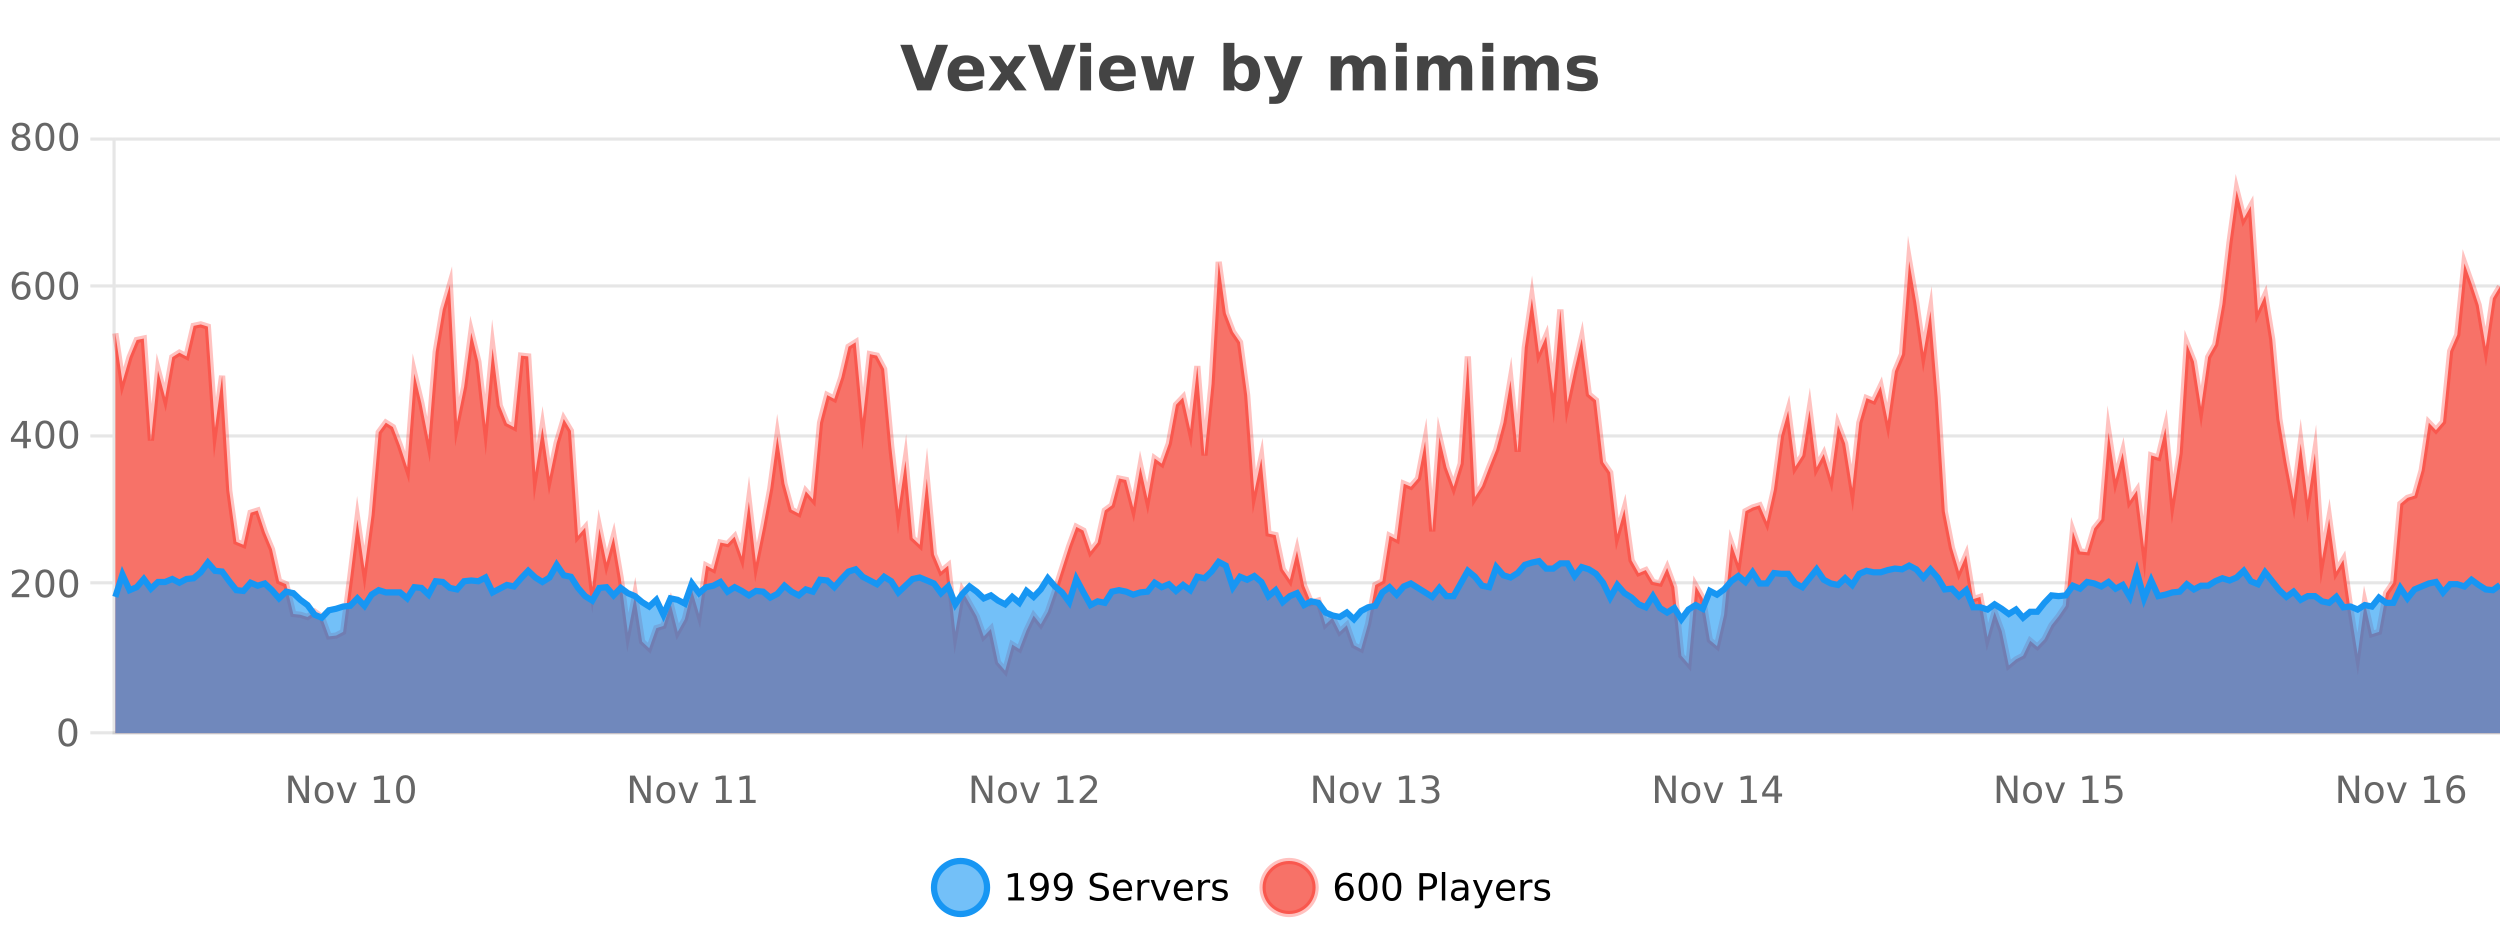 <?xml version="1.0" encoding="UTF-8"?>
<svg xmlns="http://www.w3.org/2000/svg" xmlns:xlink="http://www.w3.org/1999/xlink" width="800pt" height="300pt" viewBox="0 0 800 300" version="1.1">
<defs>
<clipPath id="clip1">
  <path d="M 270 263 L 345 263 L 345 300 L 270 300 Z M 270 263 "/>
</clipPath>
<clipPath id="clip2">
  <path d="M 375 263 L 450 263 L 450 300 L 375 300 Z M 375 263 "/>
</clipPath>
<clipPath id="clip3">
  <path d="M 36.906 60 L 800 60 L 800 234.602 L 36.906 234.602 Z M 36.906 60 "/>
</clipPath>
<clipPath id="clip4">
  <path d="M 35.906 43 L 800 43 L 800 235.602 L 35.906 235.602 Z M 35.906 43 "/>
</clipPath>
<clipPath id="clip5">
  <path d="M 36.906 179 L 800 179 L 800 234.602 L 36.906 234.602 Z M 36.906 179 "/>
</clipPath>
<clipPath id="clip6">
  <path d="M 35.906 151 L 800 151 L 800 227 L 35.906 227 Z M 35.906 151 "/>
</clipPath>
</defs>
<g id="surface121896">
<rect x="0" y="0" width="800" height="300" style="fill:rgb(100%,100%,100%);fill-opacity:1;stroke:none;"/>
<path style="fill:none;stroke-width:1;stroke-linecap:butt;stroke-linejoin:miter;stroke:rgb(0%,0%,0%);stroke-opacity:0.098;stroke-miterlimit:10;" d="M 37 234.5 L 800 234.5 "/>
<path style="fill:none;stroke-width:1;stroke-linecap:butt;stroke-linejoin:miter;stroke:rgb(0%,0%,0%);stroke-opacity:0.098;stroke-miterlimit:10;" d="M 28.906 234.5 L 36 234.5 "/>
<path style="fill:none;stroke-width:1;stroke-linecap:butt;stroke-linejoin:miter;stroke:rgb(0%,0%,0%);stroke-opacity:0.098;stroke-miterlimit:10;" d="M 37 186.5 L 800 186.5 "/>
<path style="fill:none;stroke-width:1;stroke-linecap:butt;stroke-linejoin:miter;stroke:rgb(0%,0%,0%);stroke-opacity:0.098;stroke-miterlimit:10;" d="M 28.906 186.5 L 36 186.5 "/>
<path style="fill:none;stroke-width:1;stroke-linecap:butt;stroke-linejoin:miter;stroke:rgb(0%,0%,0%);stroke-opacity:0.098;stroke-miterlimit:10;" d="M 37 139.5 L 800 139.5 "/>
<path style="fill:none;stroke-width:1;stroke-linecap:butt;stroke-linejoin:miter;stroke:rgb(0%,0%,0%);stroke-opacity:0.098;stroke-miterlimit:10;" d="M 28.906 139.5 L 36 139.5 "/>
<path style="fill:none;stroke-width:1;stroke-linecap:butt;stroke-linejoin:miter;stroke:rgb(0%,0%,0%);stroke-opacity:0.098;stroke-miterlimit:10;" d="M 37 91.5 L 800 91.5 "/>
<path style="fill:none;stroke-width:1;stroke-linecap:butt;stroke-linejoin:miter;stroke:rgb(0%,0%,0%);stroke-opacity:0.098;stroke-miterlimit:10;" d="M 28.906 91.5 L 36 91.5 "/>
<path style="fill:none;stroke-width:1;stroke-linecap:butt;stroke-linejoin:miter;stroke:rgb(0%,0%,0%);stroke-opacity:0.098;stroke-miterlimit:10;" d="M 37 44.5 L 800 44.5 "/>
<path style="fill:none;stroke-width:1;stroke-linecap:butt;stroke-linejoin:miter;stroke:rgb(0%,0%,0%);stroke-opacity:0.098;stroke-miterlimit:10;" d="M 28.906 44.5 L 36 44.5 "/>
<path style=" stroke:none;fill-rule:nonzero;fill:rgb(9.02%,58.824%,95.294%);fill-opacity:0.6;" d="M 315.852 284 C 315.852 288.688 312.055 292.484 307.367 292.484 C 302.684 292.484 298.883 288.688 298.883 284 C 298.883 279.312 302.684 275.516 307.367 275.516 C 312.055 275.516 315.852 279.312 315.852 284 Z M 315.852 284 "/>
<g clip-path="url(#clip1)" clip-rule="nonzero">
<path style="fill:none;stroke-width:2;stroke-linecap:butt;stroke-linejoin:miter;stroke:rgb(9.02%,58.824%,95.294%);stroke-opacity:1;stroke-miterlimit:10;" d="M 315.852 284 C 315.852 288.688 312.055 292.484 307.367 292.484 C 302.684 292.484 298.883 288.688 298.883 284 C 298.883 279.312 302.684 275.516 307.367 275.516 C 312.055 275.516 315.852 279.312 315.852 284 Z M 315.852 284 "/>
</g>
<path style=" stroke:none;fill-rule:nonzero;fill:rgb(0%,0%,0%);fill-opacity:1;" d="M 322.664 287.156 L 324.602 287.156 L 324.602 280.484 L 322.492 280.906 L 322.492 279.828 L 324.586 279.406 L 325.773 279.406 L 325.773 287.156 L 327.711 287.156 L 327.711 288.156 L 322.664 288.156 Z M 330.129 287.969 L 330.129 286.891 C 330.43 287.039 330.73 287.148 331.035 287.219 C 331.336 287.293 331.637 287.328 331.941 287.328 C 332.723 287.328 333.316 287.07 333.723 286.547 C 334.137 286.016 334.371 285.215 334.426 284.141 C 334.207 284.484 333.918 284.746 333.566 284.922 C 333.223 285.102 332.836 285.188 332.41 285.188 C 331.535 285.188 330.84 284.93 330.332 284.406 C 329.82 283.875 329.566 283.148 329.566 282.219 C 329.566 281.324 329.832 280.605 330.363 280.062 C 330.895 279.523 331.602 279.25 332.488 279.25 C 333.496 279.25 334.27 279.641 334.801 280.422 C 335.34 281.195 335.613 282.32 335.613 283.797 C 335.613 285.172 335.285 286.273 334.629 287.094 C 333.973 287.918 333.09 288.328 331.988 288.328 C 331.684 288.328 331.383 288.297 331.082 288.234 C 330.777 288.18 330.461 288.094 330.129 287.969 Z M 332.488 284.266 C 333.02 284.266 333.441 284.086 333.754 283.719 C 334.066 283.355 334.223 282.855 334.223 282.219 C 334.223 281.594 334.066 281.102 333.754 280.734 C 333.441 280.371 333.02 280.188 332.488 280.188 C 331.957 280.188 331.535 280.371 331.223 280.734 C 330.918 281.102 330.77 281.594 330.77 282.219 C 330.77 282.855 330.918 283.355 331.223 283.719 C 331.535 284.086 331.957 284.266 332.488 284.266 Z M 337.766 287.969 L 337.766 286.891 C 338.066 287.039 338.367 287.148 338.672 287.219 C 338.973 287.293 339.273 287.328 339.578 287.328 C 340.359 287.328 340.953 287.07 341.359 286.547 C 341.773 286.016 342.008 285.215 342.062 284.141 C 341.844 284.484 341.555 284.746 341.203 284.922 C 340.859 285.102 340.473 285.188 340.047 285.188 C 339.172 285.188 338.477 284.93 337.969 284.406 C 337.457 283.875 337.203 283.148 337.203 282.219 C 337.203 281.324 337.469 280.605 338 280.062 C 338.531 279.523 339.238 279.25 340.125 279.25 C 341.133 279.25 341.906 279.641 342.438 280.422 C 342.977 281.195 343.25 282.32 343.25 283.797 C 343.25 285.172 342.922 286.273 342.266 287.094 C 341.609 287.918 340.727 288.328 339.625 288.328 C 339.32 288.328 339.02 288.297 338.719 288.234 C 338.414 288.18 338.098 288.094 337.766 287.969 Z M 340.125 284.266 C 340.656 284.266 341.078 284.086 341.391 283.719 C 341.703 283.355 341.859 282.855 341.859 282.219 C 341.859 281.594 341.703 281.102 341.391 280.734 C 341.078 280.371 340.656 280.188 340.125 280.188 C 339.594 280.188 339.172 280.371 338.859 280.734 C 338.555 281.102 338.406 281.594 338.406 282.219 C 338.406 282.855 338.555 283.355 338.859 283.719 C 339.172 284.086 339.594 284.266 340.125 284.266 Z M 354.32 279.688 L 354.32 280.844 C 353.871 280.637 353.445 280.48 353.039 280.375 C 352.641 280.262 352.262 280.203 351.898 280.203 C 351.25 280.203 350.75 280.328 350.398 280.578 C 350.055 280.828 349.883 281.188 349.883 281.656 C 349.883 282.043 349.996 282.336 350.227 282.531 C 350.453 282.73 350.898 282.887 351.555 283 L 352.258 283.156 C 353.141 283.324 353.793 283.621 354.211 284.047 C 354.637 284.465 354.852 285.027 354.852 285.734 C 354.852 286.59 354.562 287.234 353.992 287.672 C 353.43 288.109 352.594 288.328 351.492 288.328 C 351.086 288.328 350.648 288.281 350.18 288.188 C 349.711 288.094 349.227 287.953 348.727 287.766 L 348.727 286.547 C 349.203 286.82 349.672 287.023 350.133 287.156 C 350.602 287.293 351.055 287.359 351.492 287.359 C 352.168 287.359 352.688 287.23 353.055 286.969 C 353.43 286.699 353.617 286.32 353.617 285.828 C 353.617 285.402 353.48 285.07 353.211 284.828 C 352.949 284.578 352.516 284.398 351.914 284.281 L 351.195 284.141 C 350.309 283.965 349.668 283.688 349.273 283.312 C 348.887 282.938 348.695 282.418 348.695 281.75 C 348.695 280.969 348.965 280.359 349.508 279.922 C 350.047 279.477 350.797 279.25 351.758 279.25 C 352.172 279.25 352.59 279.289 353.008 279.359 C 353.434 279.434 353.871 279.543 354.32 279.688 Z M 362.266 284.609 L 362.266 285.125 L 357.297 285.125 C 357.348 285.875 357.57 286.445 357.969 286.828 C 358.375 287.215 358.93 287.406 359.641 287.406 C 360.055 287.406 360.457 287.359 360.844 287.266 C 361.238 287.164 361.629 287.008 362.016 286.797 L 362.016 287.828 C 361.617 287.984 361.219 288.105 360.812 288.188 C 360.406 288.281 359.992 288.328 359.578 288.328 C 358.535 288.328 357.707 288.027 357.094 287.422 C 356.477 286.809 356.172 285.98 356.172 284.938 C 356.172 283.867 356.461 283.016 357.047 282.391 C 357.629 281.758 358.41 281.438 359.391 281.438 C 360.273 281.438 360.973 281.727 361.484 282.297 C 362.004 282.859 362.266 283.633 362.266 284.609 Z M 361.188 284.281 C 361.176 283.699 361.008 283.23 360.688 282.875 C 360.363 282.523 359.938 282.344 359.406 282.344 C 358.801 282.344 358.316 282.516 357.953 282.859 C 357.598 283.203 357.395 283.684 357.344 284.297 Z M 367.836 282.594 C 367.711 282.531 367.574 282.484 367.43 282.453 C 367.293 282.414 367.137 282.391 366.961 282.391 C 366.355 282.391 365.887 282.59 365.555 282.984 C 365.23 283.383 365.07 283.953 365.07 284.703 L 365.07 288.156 L 363.992 288.156 L 363.992 281.594 L 365.07 281.594 L 365.07 282.609 C 365.297 282.215 365.594 281.922 365.961 281.734 C 366.324 281.539 366.766 281.438 367.289 281.438 C 367.359 281.438 367.438 281.445 367.523 281.453 C 367.617 281.465 367.715 281.48 367.82 281.5 Z M 368.195 281.594 L 369.336 281.594 L 371.383 287.094 L 373.445 281.594 L 374.586 281.594 L 372.117 288.156 L 370.648 288.156 Z M 381.688 284.609 L 381.688 285.125 L 376.719 285.125 C 376.77 285.875 376.992 286.445 377.391 286.828 C 377.797 287.215 378.352 287.406 379.062 287.406 C 379.477 287.406 379.879 287.359 380.266 287.266 C 380.66 287.164 381.051 287.008 381.438 286.797 L 381.438 287.828 C 381.039 287.984 380.641 288.105 380.234 288.188 C 379.828 288.281 379.414 288.328 379 288.328 C 377.957 288.328 377.129 288.027 376.516 287.422 C 375.898 286.809 375.594 285.98 375.594 284.938 C 375.594 283.867 375.883 283.016 376.469 282.391 C 377.051 281.758 377.832 281.438 378.812 281.438 C 379.695 281.438 380.395 281.727 380.906 282.297 C 381.426 282.859 381.688 283.633 381.688 284.609 Z M 380.609 284.281 C 380.598 283.699 380.43 283.23 380.109 282.875 C 379.785 282.523 379.359 282.344 378.828 282.344 C 378.223 282.344 377.738 282.516 377.375 282.859 C 377.02 283.203 376.816 283.684 376.766 284.297 Z M 387.258 282.594 C 387.133 282.531 386.996 282.484 386.852 282.453 C 386.715 282.414 386.559 282.391 386.383 282.391 C 385.777 282.391 385.309 282.59 384.977 282.984 C 384.652 283.383 384.492 283.953 384.492 284.703 L 384.492 288.156 L 383.414 288.156 L 383.414 281.594 L 384.492 281.594 L 384.492 282.609 C 384.719 282.215 385.016 281.922 385.383 281.734 C 385.746 281.539 386.188 281.438 386.711 281.438 C 386.781 281.438 386.859 281.445 386.945 281.453 C 387.039 281.465 387.137 281.48 387.242 281.5 Z M 392.562 281.781 L 392.562 282.812 C 392.258 282.656 391.941 282.543 391.609 282.469 C 391.285 282.387 390.945 282.344 390.594 282.344 C 390.062 282.344 389.66 282.43 389.391 282.594 C 389.117 282.75 388.984 282.996 388.984 283.328 C 388.984 283.578 389.078 283.777 389.266 283.922 C 389.461 284.059 389.852 284.188 390.438 284.312 L 390.797 284.406 C 391.566 284.562 392.113 284.793 392.438 285.094 C 392.758 285.398 392.922 285.812 392.922 286.344 C 392.922 286.961 392.676 287.445 392.188 287.797 C 391.707 288.152 391.047 288.328 390.203 288.328 C 389.848 288.328 389.477 288.289 389.094 288.219 C 388.719 288.156 388.32 288.059 387.906 287.922 L 387.906 286.797 C 388.301 287.008 388.691 287.164 389.078 287.266 C 389.461 287.371 389.848 287.422 390.234 287.422 C 390.734 287.422 391.117 287.34 391.391 287.172 C 391.672 286.996 391.812 286.746 391.812 286.422 C 391.812 286.133 391.711 285.906 391.516 285.75 C 391.316 285.594 390.883 285.445 390.219 285.297 L 389.844 285.219 C 389.176 285.074 388.691 284.855 388.391 284.562 C 388.098 284.273 387.953 283.875 387.953 283.375 C 387.953 282.75 388.172 282.273 388.609 281.938 C 389.047 281.605 389.664 281.438 390.469 281.438 C 390.863 281.438 391.238 281.469 391.594 281.531 C 391.945 281.586 392.27 281.668 392.562 281.781 Z M 317.367 277.016 "/>
<path style=" stroke:none;fill-rule:nonzero;fill:rgb(96.863%,44.706%,40.784%);fill-opacity:1;" d="M 420.988 284 C 420.988 288.688 417.191 292.484 412.504 292.484 C 407.82 292.484 404.02 288.688 404.02 284 C 404.02 279.312 407.82 275.516 412.504 275.516 C 417.191 275.516 420.988 279.312 420.988 284 Z M 420.988 284 "/>
<g clip-path="url(#clip2)" clip-rule="nonzero">
<path style="fill:none;stroke-width:2;stroke-linecap:butt;stroke-linejoin:miter;stroke:rgb(100%,4.706%,0%);stroke-opacity:0.247;stroke-miterlimit:10;" d="M 420.988 284 C 420.988 288.688 417.191 292.484 412.504 292.484 C 407.82 292.484 404.02 288.688 404.02 284 C 404.02 279.312 407.82 275.516 412.504 275.516 C 417.191 275.516 420.988 279.312 420.988 284 Z M 420.988 284 "/>
</g>
<path style=" stroke:none;fill-rule:nonzero;fill:rgb(0%,0%,0%);fill-opacity:1;" d="M 430.289 283.312 C 429.758 283.312 429.336 283.496 429.023 283.859 C 428.711 284.227 428.555 284.719 428.555 285.344 C 428.555 285.98 428.711 286.48 429.023 286.844 C 429.336 287.211 429.758 287.391 430.289 287.391 C 430.82 287.391 431.234 287.211 431.539 286.844 C 431.852 286.48 432.008 285.98 432.008 285.344 C 432.008 284.719 431.852 284.227 431.539 283.859 C 431.234 283.496 430.82 283.312 430.289 283.312 Z M 432.633 279.594 L 432.633 280.672 C 432.328 280.539 432.027 280.434 431.727 280.359 C 431.422 280.289 431.125 280.25 430.836 280.25 C 430.055 280.25 429.453 280.516 429.039 281.047 C 428.633 281.57 428.398 282.359 428.336 283.422 C 428.562 283.09 428.852 282.836 429.195 282.656 C 429.547 282.469 429.934 282.375 430.352 282.375 C 431.227 282.375 431.918 282.641 432.43 283.172 C 432.938 283.703 433.195 284.43 433.195 285.344 C 433.195 286.25 432.93 286.977 432.398 287.516 C 431.867 288.059 431.164 288.328 430.289 288.328 C 429.266 288.328 428.492 287.945 427.961 287.172 C 427.43 286.391 427.164 285.266 427.164 283.797 C 427.164 282.414 427.492 281.309 428.148 280.484 C 428.805 279.664 429.684 279.25 430.789 279.25 C 431.078 279.25 431.375 279.281 431.68 279.344 C 431.98 279.398 432.297 279.48 432.633 279.594 Z M 437.766 280.188 C 437.16 280.188 436.703 280.492 436.391 281.094 C 436.086 281.688 435.938 282.59 435.938 283.797 C 435.938 284.996 436.086 285.898 436.391 286.5 C 436.703 287.094 437.16 287.391 437.766 287.391 C 438.379 287.391 438.836 287.094 439.141 286.5 C 439.453 285.898 439.609 284.996 439.609 283.797 C 439.609 282.59 439.453 281.688 439.141 281.094 C 438.836 280.492 438.379 280.188 437.766 280.188 Z M 437.766 279.25 C 438.742 279.25 439.492 279.641 440.016 280.422 C 440.535 281.195 440.797 282.32 440.797 283.797 C 440.797 285.266 440.535 286.391 440.016 287.172 C 439.492 287.945 438.742 288.328 437.766 288.328 C 436.785 288.328 436.035 287.945 435.516 287.172 C 435.004 286.391 434.75 285.266 434.75 283.797 C 434.75 282.32 435.004 281.195 435.516 280.422 C 436.035 279.641 436.785 279.25 437.766 279.25 Z M 445.398 280.188 C 444.793 280.188 444.336 280.492 444.023 281.094 C 443.719 281.688 443.57 282.59 443.57 283.797 C 443.57 284.996 443.719 285.898 444.023 286.5 C 444.336 287.094 444.793 287.391 445.398 287.391 C 446.012 287.391 446.469 287.094 446.773 286.5 C 447.086 285.898 447.242 284.996 447.242 283.797 C 447.242 282.59 447.086 281.688 446.773 281.094 C 446.469 280.492 446.012 280.188 445.398 280.188 Z M 445.398 279.25 C 446.375 279.25 447.125 279.641 447.648 280.422 C 448.168 281.195 448.43 282.32 448.43 283.797 C 448.43 285.266 448.168 286.391 447.648 287.172 C 447.125 287.945 446.375 288.328 445.398 288.328 C 444.418 288.328 443.668 287.945 443.148 287.172 C 442.637 286.391 442.383 285.266 442.383 283.797 C 442.383 282.32 442.637 281.195 443.148 280.422 C 443.668 279.641 444.418 279.25 445.398 279.25 Z M 455.398 280.375 L 455.398 283.672 L 456.883 283.672 C 457.434 283.672 457.859 283.531 458.164 283.25 C 458.465 282.961 458.617 282.547 458.617 282.016 C 458.617 281.496 458.465 281.094 458.164 280.812 C 457.859 280.523 457.434 280.375 456.883 280.375 Z M 454.211 279.406 L 456.883 279.406 C 457.871 279.406 458.617 279.633 459.117 280.078 C 459.617 280.516 459.867 281.164 459.867 282.016 C 459.867 282.883 459.617 283.539 459.117 283.984 C 458.617 284.422 457.871 284.641 456.883 284.641 L 455.398 284.641 L 455.398 288.156 L 454.211 288.156 Z M 461.398 279.031 L 462.477 279.031 L 462.477 288.156 L 461.398 288.156 Z M 467.719 284.859 C 466.852 284.859 466.25 284.961 465.906 285.156 C 465.57 285.355 465.406 285.695 465.406 286.172 C 465.406 286.559 465.531 286.867 465.781 287.094 C 466.039 287.312 466.383 287.422 466.812 287.422 C 467.414 287.422 467.895 287.215 468.25 286.797 C 468.613 286.371 468.797 285.805 468.797 285.094 L 468.797 284.859 Z M 469.875 284.406 L 469.875 288.156 L 468.797 288.156 L 468.797 287.156 C 468.547 287.555 468.238 287.852 467.875 288.047 C 467.508 288.234 467.062 288.328 466.531 288.328 C 465.852 288.328 465.316 288.141 464.922 287.766 C 464.523 287.383 464.328 286.875 464.328 286.25 C 464.328 285.512 464.57 284.953 465.062 284.578 C 465.562 284.203 466.301 284.016 467.281 284.016 L 468.797 284.016 L 468.797 283.906 C 468.797 283.406 468.629 283.023 468.297 282.75 C 467.973 282.48 467.52 282.344 466.938 282.344 C 466.562 282.344 466.191 282.391 465.828 282.484 C 465.473 282.578 465.133 282.715 464.812 282.891 L 464.812 281.891 C 465.207 281.734 465.586 281.621 465.953 281.547 C 466.328 281.477 466.691 281.438 467.047 281.438 C 467.992 281.438 468.703 281.684 469.172 282.172 C 469.641 282.664 469.875 283.406 469.875 284.406 Z M 474.82 288.766 C 474.516 289.547 474.219 290.055 473.93 290.297 C 473.637 290.535 473.25 290.656 472.773 290.656 L 471.914 290.656 L 471.914 289.75 L 472.539 289.75 C 472.84 289.75 473.07 289.676 473.227 289.531 C 473.391 289.395 473.574 289.066 473.773 288.547 L 473.977 288.047 L 471.32 281.594 L 472.461 281.594 L 474.508 286.719 L 476.57 281.594 L 477.711 281.594 Z M 484.812 284.609 L 484.812 285.125 L 479.844 285.125 C 479.895 285.875 480.117 286.445 480.516 286.828 C 480.922 287.215 481.477 287.406 482.188 287.406 C 482.602 287.406 483.004 287.359 483.391 287.266 C 483.785 287.164 484.176 287.008 484.562 286.797 L 484.562 287.828 C 484.164 287.984 483.766 288.105 483.359 288.188 C 482.953 288.281 482.539 288.328 482.125 288.328 C 481.082 288.328 480.254 288.027 479.641 287.422 C 479.023 286.809 478.719 285.98 478.719 284.938 C 478.719 283.867 479.008 283.016 479.594 282.391 C 480.176 281.758 480.957 281.438 481.938 281.438 C 482.82 281.438 483.52 281.727 484.031 282.297 C 484.551 282.859 484.812 283.633 484.812 284.609 Z M 483.734 284.281 C 483.723 283.699 483.555 283.23 483.234 282.875 C 482.91 282.523 482.484 282.344 481.953 282.344 C 481.348 282.344 480.863 282.516 480.5 282.859 C 480.145 283.203 479.941 283.684 479.891 284.297 Z M 490.383 282.594 C 490.258 282.531 490.121 282.484 489.977 282.453 C 489.84 282.414 489.684 282.391 489.508 282.391 C 488.902 282.391 488.434 282.59 488.102 282.984 C 487.777 283.383 487.617 283.953 487.617 284.703 L 487.617 288.156 L 486.539 288.156 L 486.539 281.594 L 487.617 281.594 L 487.617 282.609 C 487.844 282.215 488.141 281.922 488.508 281.734 C 488.871 281.539 489.312 281.438 489.836 281.438 C 489.906 281.438 489.984 281.445 490.07 281.453 C 490.164 281.465 490.262 281.48 490.367 281.5 Z M 495.691 281.781 L 495.691 282.812 C 495.387 282.656 495.07 282.543 494.738 282.469 C 494.414 282.387 494.074 282.344 493.723 282.344 C 493.191 282.344 492.789 282.43 492.52 282.594 C 492.246 282.75 492.113 282.996 492.113 283.328 C 492.113 283.578 492.207 283.777 492.395 283.922 C 492.59 284.059 492.98 284.188 493.566 284.312 L 493.926 284.406 C 494.695 284.562 495.242 284.793 495.566 285.094 C 495.887 285.398 496.051 285.812 496.051 286.344 C 496.051 286.961 495.805 287.445 495.316 287.797 C 494.836 288.152 494.176 288.328 493.332 288.328 C 492.977 288.328 492.605 288.289 492.223 288.219 C 491.848 288.156 491.449 288.059 491.035 287.922 L 491.035 286.797 C 491.43 287.008 491.82 287.164 492.207 287.266 C 492.59 287.371 492.977 287.422 493.363 287.422 C 493.863 287.422 494.246 287.34 494.52 287.172 C 494.801 286.996 494.941 286.746 494.941 286.422 C 494.941 286.133 494.84 285.906 494.645 285.75 C 494.445 285.594 494.012 285.445 493.348 285.297 L 492.973 285.219 C 492.305 285.074 491.82 284.855 491.52 284.562 C 491.227 284.273 491.082 283.875 491.082 283.375 C 491.082 282.75 491.301 282.273 491.738 281.938 C 492.176 281.605 492.793 281.438 493.598 281.438 C 493.992 281.438 494.367 281.469 494.723 281.531 C 495.074 281.586 495.398 281.668 495.691 281.781 Z M 422.504 277.016 "/>
<path style=" stroke:none;fill-rule:nonzero;fill:rgb(26.667%,26.667%,26.667%);fill-opacity:1;" d="M 288.094 14.344 L 291.875 14.344 L 295.75 25.109 L 299.609 14.344 L 303.375 14.344 L 297.984 28.922 L 293.5 28.922 Z M 314.977 23.422 L 314.977 24.422 L 306.805 24.422 C 306.887 25.246 307.184 25.859 307.695 26.266 C 308.203 26.672 308.914 26.875 309.82 26.875 C 310.559 26.875 311.312 26.766 312.086 26.547 C 312.855 26.328 313.648 26 314.461 25.562 L 314.461 28.25 C 313.637 28.562 312.809 28.797 311.977 28.953 C 311.152 29.117 310.328 29.203 309.508 29.203 C 307.527 29.203 305.984 28.703 304.883 27.703 C 303.789 26.695 303.242 25.281 303.242 23.469 C 303.242 21.68 303.777 20.273 304.852 19.25 C 305.934 18.23 307.418 17.719 309.305 17.719 C 311.023 17.719 312.398 18.242 313.43 19.281 C 314.461 20.312 314.977 21.695 314.977 23.422 Z M 311.383 22.266 C 311.383 21.602 311.188 21.062 310.805 20.656 C 310.418 20.25 309.914 20.047 309.289 20.047 C 308.609 20.047 308.059 20.242 307.633 20.625 C 307.215 21 306.953 21.547 306.852 22.266 Z M 320.387 23.328 L 316.449 17.984 L 320.152 17.984 L 322.387 21.219 L 324.652 17.984 L 328.355 17.984 L 324.402 23.312 L 328.543 28.922 L 324.84 28.922 L 322.387 25.469 L 319.949 28.922 L 316.246 28.922 Z M 328.945 14.344 L 332.727 14.344 L 336.602 25.109 L 340.461 14.344 L 344.227 14.344 L 338.836 28.922 L 334.352 28.922 Z M 345.664 17.984 L 349.148 17.984 L 349.148 28.922 L 345.664 28.922 Z M 345.664 13.719 L 349.148 13.719 L 349.148 16.578 L 345.664 16.578 Z M 363.426 23.422 L 363.426 24.422 L 355.254 24.422 C 355.336 25.246 355.633 25.859 356.145 26.266 C 356.652 26.672 357.363 26.875 358.27 26.875 C 359.008 26.875 359.762 26.766 360.535 26.547 C 361.305 26.328 362.098 26 362.91 25.562 L 362.91 28.25 C 362.086 28.562 361.258 28.797 360.426 28.953 C 359.602 29.117 358.777 29.203 357.957 29.203 C 355.977 29.203 354.434 28.703 353.332 27.703 C 352.238 26.695 351.691 25.281 351.691 23.469 C 351.691 21.68 352.227 20.273 353.301 19.25 C 354.383 18.23 355.867 17.719 357.754 17.719 C 359.473 17.719 360.848 18.242 361.879 19.281 C 362.91 20.312 363.426 21.695 363.426 23.422 Z M 359.832 22.266 C 359.832 21.602 359.637 21.062 359.254 20.656 C 358.867 20.25 358.363 20.047 357.738 20.047 C 357.059 20.047 356.508 20.242 356.082 20.625 C 355.664 21 355.402 21.547 355.301 22.266 Z M 365.102 17.984 L 368.508 17.984 L 370.336 25.516 L 372.18 17.984 L 375.102 17.984 L 376.945 25.438 L 378.789 17.984 L 382.18 17.984 L 379.305 28.922 L 375.477 28.922 L 373.633 21.406 L 371.805 28.922 L 367.977 28.922 Z M 397.336 26.672 C 398.086 26.672 398.656 26.402 399.055 25.859 C 399.449 25.309 399.648 24.512 399.648 23.469 C 399.648 22.43 399.449 21.637 399.055 21.094 C 398.656 20.543 398.086 20.266 397.336 20.266 C 396.586 20.266 396.008 20.543 395.602 21.094 C 395.203 21.637 395.008 22.43 395.008 23.469 C 395.008 24.5 395.203 25.293 395.602 25.844 C 396.008 26.398 396.586 26.672 397.336 26.672 Z M 395.008 19.578 C 395.496 18.945 396.031 18.477 396.617 18.172 C 397.199 17.871 397.871 17.719 398.633 17.719 C 399.984 17.719 401.094 18.258 401.961 19.328 C 402.824 20.402 403.258 21.781 403.258 23.469 C 403.258 25.148 402.824 26.523 401.961 27.594 C 401.094 28.668 399.984 29.203 398.633 29.203 C 397.871 29.203 397.199 29.051 396.617 28.75 C 396.031 28.449 395.496 27.98 395.008 27.344 L 395.008 28.922 L 391.523 28.922 L 391.523 13.719 L 395.008 13.719 Z M 404.402 17.984 L 407.887 17.984 L 410.84 25.406 L 413.34 17.984 L 416.824 17.984 L 412.23 29.953 C 411.77 31.172 411.23 32.02 410.605 32.5 C 409.988 32.988 409.184 33.234 408.184 33.234 L 406.152 33.234 L 406.152 30.938 L 407.246 30.938 C 407.84 30.938 408.27 30.844 408.543 30.656 C 408.812 30.469 409.02 30.129 409.168 29.641 L 409.277 29.344 Z M 435.965 19.797 C 436.41 19.121 436.938 18.605 437.543 18.25 C 438.156 17.898 438.828 17.719 439.559 17.719 C 440.809 17.719 441.762 18.109 442.418 18.891 C 443.082 19.664 443.418 20.789 443.418 22.266 L 443.418 28.922 L 439.902 28.922 L 439.902 23.219 C 439.902 23.137 439.902 23.047 439.902 22.953 C 439.91 22.859 439.918 22.73 439.918 22.562 C 439.918 21.793 439.801 21.234 439.574 20.891 C 439.344 20.539 438.973 20.359 438.465 20.359 C 437.809 20.359 437.297 20.637 436.934 21.188 C 436.566 21.73 436.379 22.516 436.371 23.547 L 436.371 28.922 L 432.855 28.922 L 432.855 23.219 C 432.855 22.012 432.75 21.234 432.543 20.891 C 432.332 20.539 431.965 20.359 431.434 20.359 C 430.754 20.359 430.234 20.637 429.871 21.188 C 429.504 21.73 429.324 22.516 429.324 23.547 L 429.324 28.922 L 425.809 28.922 L 425.809 17.984 L 429.324 17.984 L 429.324 19.578 C 429.762 18.965 430.254 18.5 430.809 18.188 C 431.359 17.875 431.973 17.719 432.652 17.719 C 433.402 17.719 434.066 17.902 434.652 18.266 C 435.234 18.633 435.672 19.141 435.965 19.797 Z M 446.68 17.984 L 450.164 17.984 L 450.164 28.922 L 446.68 28.922 Z M 446.68 13.719 L 450.164 13.719 L 450.164 16.578 L 446.68 16.578 Z M 463.66 19.797 C 464.105 19.121 464.633 18.605 465.238 18.25 C 465.852 17.898 466.523 17.719 467.254 17.719 C 468.504 17.719 469.457 18.109 470.113 18.891 C 470.777 19.664 471.113 20.789 471.113 22.266 L 471.113 28.922 L 467.598 28.922 L 467.598 23.219 C 467.598 23.137 467.598 23.047 467.598 22.953 C 467.605 22.859 467.613 22.73 467.613 22.562 C 467.613 21.793 467.496 21.234 467.27 20.891 C 467.039 20.539 466.668 20.359 466.16 20.359 C 465.504 20.359 464.992 20.637 464.629 21.188 C 464.262 21.73 464.074 22.516 464.066 23.547 L 464.066 28.922 L 460.551 28.922 L 460.551 23.219 C 460.551 22.012 460.445 21.234 460.238 20.891 C 460.027 20.539 459.66 20.359 459.129 20.359 C 458.449 20.359 457.93 20.637 457.566 21.188 C 457.199 21.73 457.02 22.516 457.02 23.547 L 457.02 28.922 L 453.504 28.922 L 453.504 17.984 L 457.02 17.984 L 457.02 19.578 C 457.457 18.965 457.949 18.5 458.504 18.188 C 459.055 17.875 459.668 17.719 460.348 17.719 C 461.098 17.719 461.762 17.902 462.348 18.266 C 462.93 18.633 463.367 19.141 463.66 19.797 Z M 474.375 17.984 L 477.859 17.984 L 477.859 28.922 L 474.375 28.922 Z M 474.375 13.719 L 477.859 13.719 L 477.859 16.578 L 474.375 16.578 Z M 491.355 19.797 C 491.801 19.121 492.328 18.605 492.934 18.25 C 493.547 17.898 494.219 17.719 494.949 17.719 C 496.199 17.719 497.152 18.109 497.809 18.891 C 498.473 19.664 498.809 20.789 498.809 22.266 L 498.809 28.922 L 495.293 28.922 L 495.293 23.219 C 495.293 23.137 495.293 23.047 495.293 22.953 C 495.301 22.859 495.309 22.73 495.309 22.562 C 495.309 21.793 495.191 21.234 494.965 20.891 C 494.734 20.539 494.363 20.359 493.855 20.359 C 493.199 20.359 492.688 20.637 492.324 21.188 C 491.957 21.73 491.77 22.516 491.762 23.547 L 491.762 28.922 L 488.246 28.922 L 488.246 23.219 C 488.246 22.012 488.141 21.234 487.934 20.891 C 487.723 20.539 487.355 20.359 486.824 20.359 C 486.145 20.359 485.625 20.637 485.262 21.188 C 484.895 21.73 484.715 22.516 484.715 23.547 L 484.715 28.922 L 481.199 28.922 L 481.199 17.984 L 484.715 17.984 L 484.715 19.578 C 485.152 18.965 485.645 18.5 486.199 18.188 C 486.75 17.875 487.363 17.719 488.043 17.719 C 488.793 17.719 489.457 17.902 490.043 18.266 C 490.625 18.633 491.062 19.141 491.355 19.797 Z M 510.602 18.328 L 510.602 20.984 C 509.859 20.672 509.141 20.438 508.445 20.281 C 507.746 20.125 507.086 20.047 506.461 20.047 C 505.805 20.047 505.312 20.133 504.992 20.297 C 504.668 20.465 504.508 20.719 504.508 21.062 C 504.508 21.344 504.625 21.559 504.867 21.703 C 505.117 21.852 505.555 21.961 506.18 22.031 L 506.805 22.125 C 508.594 22.355 509.797 22.73 510.414 23.25 C 511.027 23.773 511.336 24.59 511.336 25.703 C 511.336 26.871 510.902 27.746 510.039 28.328 C 509.184 28.914 507.906 29.203 506.211 29.203 C 505.48 29.203 504.73 29.145 503.961 29.031 C 503.188 28.918 502.398 28.746 501.586 28.516 L 501.586 25.859 C 502.281 26.203 502.996 26.461 503.727 26.625 C 504.453 26.793 505.199 26.875 505.961 26.875 C 506.648 26.875 507.164 26.781 507.508 26.594 C 507.852 26.406 508.023 26.125 508.023 25.75 C 508.023 25.438 507.902 25.211 507.664 25.062 C 507.422 24.906 506.949 24.789 506.242 24.703 L 505.633 24.625 C 504.07 24.43 502.977 24.07 502.352 23.547 C 501.727 23.016 501.414 22.215 501.414 21.141 C 501.414 19.984 501.809 19.125 502.602 18.562 C 503.402 18 504.621 17.719 506.258 17.719 C 506.902 17.719 507.578 17.773 508.289 17.875 C 508.996 17.969 509.766 18.121 510.602 18.328 Z M 288 10.359 "/>
<path style="fill:none;stroke-width:1;stroke-linecap:butt;stroke-linejoin:miter;stroke:rgb(0%,0%,0%);stroke-opacity:0.098;stroke-miterlimit:10;" d="M 36 234.5 L 801 234.5 "/>
<path style=" stroke:none;fill-rule:nonzero;fill:rgb(40%,40%,40%);fill-opacity:1;" d="M 92.246 248.203 L 93.84 248.203 L 97.73 255.516 L 97.73 248.203 L 98.871 248.203 L 98.871 256.953 L 97.277 256.953 L 93.402 249.641 L 93.402 256.953 L 92.246 256.953 Z M 103.723 251.141 C 103.148 251.141 102.691 251.371 102.348 251.828 C 102.012 252.277 101.848 252.891 101.848 253.672 C 101.848 254.465 102.012 255.086 102.348 255.531 C 102.68 255.98 103.137 256.203 103.723 256.203 C 104.293 256.203 104.746 255.98 105.082 255.531 C 105.426 255.074 105.598 254.453 105.598 253.672 C 105.598 252.902 105.426 252.289 105.082 251.828 C 104.746 251.371 104.293 251.141 103.723 251.141 Z M 103.723 250.234 C 104.66 250.234 105.395 250.543 105.926 251.156 C 106.465 251.762 106.738 252.602 106.738 253.672 C 106.738 254.746 106.465 255.59 105.926 256.203 C 105.395 256.82 104.66 257.125 103.723 257.125 C 102.785 257.125 102.043 256.82 101.504 256.203 C 100.973 255.59 100.707 254.746 100.707 253.672 C 100.707 252.602 100.973 251.762 101.504 251.156 C 102.043 250.543 102.785 250.234 103.723 250.234 Z M 107.75 250.391 L 108.891 250.391 L 110.938 255.891 L 113 250.391 L 114.141 250.391 L 111.672 256.953 L 110.203 256.953 Z M 119.793 255.953 L 121.73 255.953 L 121.73 249.281 L 119.621 249.703 L 119.621 248.625 L 121.715 248.203 L 122.902 248.203 L 122.902 255.953 L 124.84 255.953 L 124.84 256.953 L 119.793 256.953 Z M 129.758 248.984 C 129.152 248.984 128.695 249.289 128.383 249.891 C 128.078 250.484 127.93 251.387 127.93 252.594 C 127.93 253.793 128.078 254.695 128.383 255.297 C 128.695 255.891 129.152 256.188 129.758 256.188 C 130.371 256.188 130.828 255.891 131.133 255.297 C 131.445 254.695 131.602 253.793 131.602 252.594 C 131.602 251.387 131.445 250.484 131.133 249.891 C 130.828 249.289 130.371 248.984 129.758 248.984 Z M 129.758 248.047 C 130.734 248.047 131.484 248.438 132.008 249.219 C 132.527 249.992 132.789 251.117 132.789 252.594 C 132.789 254.062 132.527 255.188 132.008 255.969 C 131.484 256.742 130.734 257.125 129.758 257.125 C 128.777 257.125 128.027 256.742 127.508 255.969 C 126.996 255.188 126.742 254.062 126.742 252.594 C 126.742 251.117 126.996 249.992 127.508 249.219 C 128.027 248.438 128.777 248.047 129.758 248.047 Z M 91.074 245.816 "/>
<path style=" stroke:none;fill-rule:nonzero;fill:rgb(40%,40%,40%);fill-opacity:1;" d="M 201.586 248.203 L 203.18 248.203 L 207.07 255.516 L 207.07 248.203 L 208.211 248.203 L 208.211 256.953 L 206.617 256.953 L 202.742 249.641 L 202.742 256.953 L 201.586 256.953 Z M 213.062 251.141 C 212.488 251.141 212.031 251.371 211.688 251.828 C 211.352 252.277 211.188 252.891 211.188 253.672 C 211.188 254.465 211.352 255.086 211.688 255.531 C 212.02 255.98 212.477 256.203 213.062 256.203 C 213.633 256.203 214.086 255.98 214.422 255.531 C 214.766 255.074 214.938 254.453 214.938 253.672 C 214.938 252.902 214.766 252.289 214.422 251.828 C 214.086 251.371 213.633 251.141 213.062 251.141 Z M 213.062 250.234 C 214 250.234 214.734 250.543 215.266 251.156 C 215.805 251.762 216.078 252.602 216.078 253.672 C 216.078 254.746 215.805 255.59 215.266 256.203 C 214.734 256.82 214 257.125 213.062 257.125 C 212.125 257.125 211.383 256.82 210.844 256.203 C 210.312 255.59 210.047 254.746 210.047 253.672 C 210.047 252.602 210.312 251.762 210.844 251.156 C 211.383 250.543 212.125 250.234 213.062 250.234 Z M 217.094 250.391 L 218.234 250.391 L 220.281 255.891 L 222.344 250.391 L 223.484 250.391 L 221.016 256.953 L 219.547 256.953 Z M 229.133 255.953 L 231.07 255.953 L 231.07 249.281 L 228.961 249.703 L 228.961 248.625 L 231.055 248.203 L 232.242 248.203 L 232.242 255.953 L 234.18 255.953 L 234.18 256.953 L 229.133 256.953 Z M 236.766 255.953 L 238.703 255.953 L 238.703 249.281 L 236.594 249.703 L 236.594 248.625 L 238.688 248.203 L 239.875 248.203 L 239.875 255.953 L 241.812 255.953 L 241.812 256.953 L 236.766 256.953 Z M 200.414 245.816 "/>
<path style=" stroke:none;fill-rule:nonzero;fill:rgb(40%,40%,40%);fill-opacity:1;" d="M 310.926 248.203 L 312.52 248.203 L 316.41 255.516 L 316.41 248.203 L 317.551 248.203 L 317.551 256.953 L 315.957 256.953 L 312.082 249.641 L 312.082 256.953 L 310.926 256.953 Z M 322.402 251.141 C 321.828 251.141 321.371 251.371 321.027 251.828 C 320.691 252.277 320.527 252.891 320.527 253.672 C 320.527 254.465 320.691 255.086 321.027 255.531 C 321.359 255.98 321.816 256.203 322.402 256.203 C 322.973 256.203 323.426 255.98 323.762 255.531 C 324.105 255.074 324.277 254.453 324.277 253.672 C 324.277 252.902 324.105 252.289 323.762 251.828 C 323.426 251.371 322.973 251.141 322.402 251.141 Z M 322.402 250.234 C 323.34 250.234 324.074 250.543 324.605 251.156 C 325.145 251.762 325.418 252.602 325.418 253.672 C 325.418 254.746 325.145 255.59 324.605 256.203 C 324.074 256.82 323.34 257.125 322.402 257.125 C 321.465 257.125 320.723 256.82 320.184 256.203 C 319.652 255.59 319.387 254.746 319.387 253.672 C 319.387 252.602 319.652 251.762 320.184 251.156 C 320.723 250.543 321.465 250.234 322.402 250.234 Z M 326.43 250.391 L 327.57 250.391 L 329.617 255.891 L 331.68 250.391 L 332.82 250.391 L 330.352 256.953 L 328.883 256.953 Z M 338.473 255.953 L 340.41 255.953 L 340.41 249.281 L 338.301 249.703 L 338.301 248.625 L 340.395 248.203 L 341.582 248.203 L 341.582 255.953 L 343.52 255.953 L 343.52 256.953 L 338.473 256.953 Z M 346.922 255.953 L 351.062 255.953 L 351.062 256.953 L 345.5 256.953 L 345.5 255.953 C 345.945 255.496 346.555 254.875 347.328 254.094 C 348.109 253.305 348.598 252.793 348.797 252.562 C 349.18 252.148 349.445 251.793 349.594 251.5 C 349.75 251.199 349.828 250.906 349.828 250.625 C 349.828 250.156 349.66 249.777 349.328 249.484 C 349.004 249.195 348.582 249.047 348.062 249.047 C 347.688 249.047 347.289 249.109 346.875 249.234 C 346.469 249.359 346.031 249.559 345.562 249.828 L 345.562 248.625 C 346.039 248.438 346.484 248.297 346.891 248.203 C 347.305 248.102 347.688 248.047 348.031 248.047 C 348.938 248.047 349.66 248.277 350.203 248.734 C 350.742 249.184 351.016 249.789 351.016 250.547 C 351.016 250.902 350.945 251.242 350.812 251.562 C 350.676 251.887 350.43 252.266 350.078 252.703 C 349.973 252.82 349.66 253.148 349.141 253.688 C 348.617 254.23 347.879 254.984 346.922 255.953 Z M 309.754 245.816 "/>
<path style=" stroke:none;fill-rule:nonzero;fill:rgb(40%,40%,40%);fill-opacity:1;" d="M 420.266 248.203 L 421.859 248.203 L 425.75 255.516 L 425.75 248.203 L 426.891 248.203 L 426.891 256.953 L 425.297 256.953 L 421.422 249.641 L 421.422 256.953 L 420.266 256.953 Z M 431.742 251.141 C 431.168 251.141 430.711 251.371 430.367 251.828 C 430.031 252.277 429.867 252.891 429.867 253.672 C 429.867 254.465 430.031 255.086 430.367 255.531 C 430.699 255.98 431.156 256.203 431.742 256.203 C 432.312 256.203 432.766 255.98 433.102 255.531 C 433.445 255.074 433.617 254.453 433.617 253.672 C 433.617 252.902 433.445 252.289 433.102 251.828 C 432.766 251.371 432.312 251.141 431.742 251.141 Z M 431.742 250.234 C 432.68 250.234 433.414 250.543 433.945 251.156 C 434.484 251.762 434.758 252.602 434.758 253.672 C 434.758 254.746 434.484 255.59 433.945 256.203 C 433.414 256.82 432.68 257.125 431.742 257.125 C 430.805 257.125 430.062 256.82 429.523 256.203 C 428.992 255.59 428.727 254.746 428.727 253.672 C 428.727 252.602 428.992 251.762 429.523 251.156 C 430.062 250.543 430.805 250.234 431.742 250.234 Z M 435.773 250.391 L 436.914 250.391 L 438.961 255.891 L 441.023 250.391 L 442.164 250.391 L 439.695 256.953 L 438.227 256.953 Z M 447.812 255.953 L 449.75 255.953 L 449.75 249.281 L 447.641 249.703 L 447.641 248.625 L 449.734 248.203 L 450.922 248.203 L 450.922 255.953 L 452.859 255.953 L 452.859 256.953 L 447.812 256.953 Z M 458.836 252.234 C 459.398 252.359 459.836 252.617 460.148 253 C 460.469 253.375 460.633 253.844 460.633 254.406 C 460.633 255.273 460.336 255.945 459.742 256.422 C 459.148 256.891 458.305 257.125 457.211 257.125 C 456.844 257.125 456.465 257.086 456.07 257.016 C 455.684 256.945 455.289 256.836 454.883 256.688 L 454.883 255.547 C 455.203 255.734 455.559 255.883 455.945 255.984 C 456.34 256.078 456.75 256.125 457.18 256.125 C 457.918 256.125 458.48 255.98 458.867 255.688 C 459.262 255.398 459.461 254.969 459.461 254.406 C 459.461 253.898 459.277 253.496 458.914 253.203 C 458.547 252.914 458.047 252.766 457.414 252.766 L 456.383 252.766 L 456.383 251.797 L 457.461 251.797 C 458.031 251.797 458.477 251.684 458.789 251.453 C 459.102 251.215 459.258 250.875 459.258 250.438 C 459.258 249.992 459.094 249.648 458.773 249.406 C 458.461 249.168 458.008 249.047 457.414 249.047 C 457.078 249.047 456.727 249.086 456.352 249.156 C 455.984 249.219 455.578 249.324 455.133 249.469 L 455.133 248.422 C 455.59 248.297 456.012 248.203 456.398 248.141 C 456.793 248.078 457.164 248.047 457.508 248.047 C 458.414 248.047 459.125 248.25 459.648 248.656 C 460.168 249.062 460.43 249.617 460.43 250.312 C 460.43 250.805 460.289 251.215 460.008 251.547 C 459.734 251.883 459.344 252.109 458.836 252.234 Z M 419.094 245.816 "/>
<path style=" stroke:none;fill-rule:nonzero;fill:rgb(40%,40%,40%);fill-opacity:1;" d="M 529.602 248.203 L 531.195 248.203 L 535.086 255.516 L 535.086 248.203 L 536.227 248.203 L 536.227 256.953 L 534.633 256.953 L 530.758 249.641 L 530.758 256.953 L 529.602 256.953 Z M 541.078 251.141 C 540.504 251.141 540.047 251.371 539.703 251.828 C 539.367 252.277 539.203 252.891 539.203 253.672 C 539.203 254.465 539.367 255.086 539.703 255.531 C 540.035 255.98 540.492 256.203 541.078 256.203 C 541.648 256.203 542.102 255.98 542.438 255.531 C 542.781 255.074 542.953 254.453 542.953 253.672 C 542.953 252.902 542.781 252.289 542.438 251.828 C 542.102 251.371 541.648 251.141 541.078 251.141 Z M 541.078 250.234 C 542.016 250.234 542.75 250.543 543.281 251.156 C 543.82 251.762 544.094 252.602 544.094 253.672 C 544.094 254.746 543.82 255.59 543.281 256.203 C 542.75 256.82 542.016 257.125 541.078 257.125 C 540.141 257.125 539.398 256.82 538.859 256.203 C 538.328 255.59 538.062 254.746 538.062 253.672 C 538.062 252.602 538.328 251.762 538.859 251.156 C 539.398 250.543 540.141 250.234 541.078 250.234 Z M 545.109 250.391 L 546.25 250.391 L 548.297 255.891 L 550.359 250.391 L 551.5 250.391 L 549.031 256.953 L 547.562 256.953 Z M 557.148 255.953 L 559.086 255.953 L 559.086 249.281 L 556.977 249.703 L 556.977 248.625 L 559.07 248.203 L 560.258 248.203 L 560.258 255.953 L 562.195 255.953 L 562.195 256.953 L 557.148 256.953 Z M 567.828 249.234 L 564.844 253.906 L 567.828 253.906 Z M 567.516 248.203 L 569.016 248.203 L 569.016 253.906 L 570.266 253.906 L 570.266 254.891 L 569.016 254.891 L 569.016 256.953 L 567.828 256.953 L 567.828 254.891 L 563.891 254.891 L 563.891 253.75 Z M 528.43 245.816 "/>
<path style=" stroke:none;fill-rule:nonzero;fill:rgb(40%,40%,40%);fill-opacity:1;" d="M 638.941 248.203 L 640.535 248.203 L 644.426 255.516 L 644.426 248.203 L 645.566 248.203 L 645.566 256.953 L 643.973 256.953 L 640.098 249.641 L 640.098 256.953 L 638.941 256.953 Z M 650.418 251.141 C 649.844 251.141 649.387 251.371 649.043 251.828 C 648.707 252.277 648.543 252.891 648.543 253.672 C 648.543 254.465 648.707 255.086 649.043 255.531 C 649.375 255.98 649.832 256.203 650.418 256.203 C 650.988 256.203 651.441 255.98 651.777 255.531 C 652.121 255.074 652.293 254.453 652.293 253.672 C 652.293 252.902 652.121 252.289 651.777 251.828 C 651.441 251.371 650.988 251.141 650.418 251.141 Z M 650.418 250.234 C 651.355 250.234 652.09 250.543 652.621 251.156 C 653.16 251.762 653.434 252.602 653.434 253.672 C 653.434 254.746 653.16 255.59 652.621 256.203 C 652.09 256.82 651.355 257.125 650.418 257.125 C 649.48 257.125 648.738 256.82 648.199 256.203 C 647.668 255.59 647.402 254.746 647.402 253.672 C 647.402 252.602 647.668 251.762 648.199 251.156 C 648.738 250.543 649.48 250.234 650.418 250.234 Z M 654.445 250.391 L 655.586 250.391 L 657.633 255.891 L 659.695 250.391 L 660.836 250.391 L 658.367 256.953 L 656.898 256.953 Z M 666.488 255.953 L 668.426 255.953 L 668.426 249.281 L 666.316 249.703 L 666.316 248.625 L 668.41 248.203 L 669.598 248.203 L 669.598 255.953 L 671.535 255.953 L 671.535 256.953 L 666.488 256.953 Z M 673.938 248.203 L 678.578 248.203 L 678.578 249.203 L 675.016 249.203 L 675.016 251.344 C 675.191 251.281 675.363 251.242 675.531 251.219 C 675.707 251.188 675.879 251.172 676.047 251.172 C 677.023 251.172 677.801 251.445 678.375 251.984 C 678.945 252.516 679.234 253.234 679.234 254.141 C 679.234 255.09 678.938 255.824 678.344 256.344 C 677.758 256.867 676.938 257.125 675.875 257.125 C 675.5 257.125 675.117 257.094 674.734 257.031 C 674.359 256.969 673.969 256.875 673.562 256.75 L 673.562 255.562 C 673.914 255.75 674.281 255.891 674.656 255.984 C 675.031 256.078 675.426 256.125 675.844 256.125 C 676.52 256.125 677.055 255.949 677.453 255.594 C 677.848 255.242 678.047 254.758 678.047 254.141 C 678.047 253.539 677.848 253.059 677.453 252.703 C 677.055 252.352 676.52 252.172 675.844 252.172 C 675.531 252.172 675.211 252.211 674.891 252.281 C 674.578 252.344 674.258 252.449 673.938 252.594 Z M 637.77 245.816 "/>
<path style=" stroke:none;fill-rule:nonzero;fill:rgb(40%,40%,40%);fill-opacity:1;" d="M 748.281 248.203 L 749.875 248.203 L 753.766 255.516 L 753.766 248.203 L 754.906 248.203 L 754.906 256.953 L 753.312 256.953 L 749.438 249.641 L 749.438 256.953 L 748.281 256.953 Z M 759.758 251.141 C 759.184 251.141 758.727 251.371 758.383 251.828 C 758.047 252.277 757.883 252.891 757.883 253.672 C 757.883 254.465 758.047 255.086 758.383 255.531 C 758.715 255.98 759.172 256.203 759.758 256.203 C 760.328 256.203 760.781 255.98 761.117 255.531 C 761.461 255.074 761.633 254.453 761.633 253.672 C 761.633 252.902 761.461 252.289 761.117 251.828 C 760.781 251.371 760.328 251.141 759.758 251.141 Z M 759.758 250.234 C 760.695 250.234 761.43 250.543 761.961 251.156 C 762.5 251.762 762.773 252.602 762.773 253.672 C 762.773 254.746 762.5 255.59 761.961 256.203 C 761.43 256.82 760.695 257.125 759.758 257.125 C 758.82 257.125 758.078 256.82 757.539 256.203 C 757.008 255.59 756.742 254.746 756.742 253.672 C 756.742 252.602 757.008 251.762 757.539 251.156 C 758.078 250.543 758.82 250.234 759.758 250.234 Z M 763.789 250.391 L 764.93 250.391 L 766.977 255.891 L 769.039 250.391 L 770.18 250.391 L 767.711 256.953 L 766.242 256.953 Z M 775.828 255.953 L 777.766 255.953 L 777.766 249.281 L 775.656 249.703 L 775.656 248.625 L 777.75 248.203 L 778.938 248.203 L 778.938 255.953 L 780.875 255.953 L 780.875 256.953 L 775.828 256.953 Z M 785.945 252.109 C 785.414 252.109 784.992 252.293 784.68 252.656 C 784.367 253.023 784.211 253.516 784.211 254.141 C 784.211 254.777 784.367 255.277 784.68 255.641 C 784.992 256.008 785.414 256.188 785.945 256.188 C 786.477 256.188 786.891 256.008 787.195 255.641 C 787.508 255.277 787.664 254.777 787.664 254.141 C 787.664 253.516 787.508 253.023 787.195 252.656 C 786.891 252.293 786.477 252.109 785.945 252.109 Z M 788.289 248.391 L 788.289 249.469 C 787.984 249.336 787.684 249.23 787.383 249.156 C 787.078 249.086 786.781 249.047 786.492 249.047 C 785.711 249.047 785.109 249.312 784.695 249.844 C 784.289 250.367 784.055 251.156 783.992 252.219 C 784.219 251.887 784.508 251.633 784.852 251.453 C 785.203 251.266 785.59 251.172 786.008 251.172 C 786.883 251.172 787.574 251.438 788.086 251.969 C 788.594 252.5 788.852 253.227 788.852 254.141 C 788.852 255.047 788.586 255.773 788.055 256.312 C 787.523 256.855 786.82 257.125 785.945 257.125 C 784.922 257.125 784.148 256.742 783.617 255.969 C 783.086 255.188 782.82 254.062 782.82 252.594 C 782.82 251.211 783.148 250.105 783.805 249.281 C 784.461 248.461 785.34 248.047 786.445 248.047 C 786.734 248.047 787.031 248.078 787.336 248.141 C 787.637 248.195 787.953 248.277 788.289 248.391 Z M 747.109 245.816 "/>
<path style="fill:none;stroke-width:1;stroke-linecap:butt;stroke-linejoin:miter;stroke:rgb(0%,0%,0%);stroke-opacity:0.098;stroke-miterlimit:10;" d="M 36.5 44 L 36.5 235 "/>
<path style=" stroke:none;fill-rule:nonzero;fill:rgb(40%,40%,40%);fill-opacity:1;" d="M 21.719 230.789 C 21.113 230.789 20.656 231.094 20.344 231.695 C 20.039 232.289 19.891 233.191 19.891 234.398 C 19.891 235.598 20.039 236.5 20.344 237.102 C 20.656 237.695 21.113 237.992 21.719 237.992 C 22.332 237.992 22.789 237.695 23.094 237.102 C 23.406 236.5 23.562 235.598 23.562 234.398 C 23.562 233.191 23.406 232.289 23.094 231.695 C 22.789 231.094 22.332 230.789 21.719 230.789 Z M 21.719 229.852 C 22.695 229.852 23.445 230.242 23.969 231.023 C 24.488 231.797 24.75 232.922 24.75 234.398 C 24.75 235.867 24.488 236.992 23.969 237.773 C 23.445 238.547 22.695 238.93 21.719 238.93 C 20.738 238.93 19.988 238.547 19.469 237.773 C 18.957 236.992 18.703 235.867 18.703 234.398 C 18.703 232.922 18.957 231.797 19.469 231.023 C 19.988 230.242 20.738 229.852 21.719 229.852 Z M 17.906 227.617 "/>
<path style=" stroke:none;fill-rule:nonzero;fill:rgb(40%,40%,40%);fill-opacity:1;" d="M 5.203 190.102 L 9.344 190.102 L 9.344 191.102 L 3.781 191.102 L 3.781 190.102 C 4.227 189.645 4.836 189.023 5.609 188.242 C 6.391 187.453 6.879 186.941 7.078 186.711 C 7.461 186.297 7.727 185.941 7.875 185.648 C 8.031 185.348 8.109 185.055 8.109 184.773 C 8.109 184.305 7.941 183.926 7.609 183.633 C 7.285 183.344 6.863 183.195 6.344 183.195 C 5.969 183.195 5.57 183.258 5.156 183.383 C 4.75 183.508 4.312 183.707 3.844 183.977 L 3.844 182.773 C 4.32 182.586 4.766 182.445 5.172 182.352 C 5.586 182.25 5.969 182.195 6.312 182.195 C 7.219 182.195 7.941 182.426 8.484 182.883 C 9.023 183.332 9.297 183.938 9.297 184.695 C 9.297 185.051 9.227 185.391 9.094 185.711 C 8.957 186.035 8.711 186.414 8.359 186.852 C 8.254 186.969 7.941 187.297 7.422 187.836 C 6.898 188.379 6.16 189.133 5.203 190.102 Z M 14.352 183.133 C 13.746 183.133 13.289 183.438 12.977 184.039 C 12.672 184.633 12.523 185.535 12.523 186.742 C 12.523 187.941 12.672 188.844 12.977 189.445 C 13.289 190.039 13.746 190.336 14.352 190.336 C 14.965 190.336 15.422 190.039 15.727 189.445 C 16.039 188.844 16.195 187.941 16.195 186.742 C 16.195 185.535 16.039 184.633 15.727 184.039 C 15.422 183.438 14.965 183.133 14.352 183.133 Z M 14.352 182.195 C 15.328 182.195 16.078 182.586 16.602 183.367 C 17.121 184.141 17.383 185.266 17.383 186.742 C 17.383 188.211 17.121 189.336 16.602 190.117 C 16.078 190.891 15.328 191.273 14.352 191.273 C 13.371 191.273 12.621 190.891 12.102 190.117 C 11.59 189.336 11.336 188.211 11.336 186.742 C 11.336 185.266 11.59 184.141 12.102 183.367 C 12.621 182.586 13.371 182.195 14.352 182.195 Z M 21.988 183.133 C 21.383 183.133 20.926 183.438 20.613 184.039 C 20.309 184.633 20.16 185.535 20.16 186.742 C 20.16 187.941 20.309 188.844 20.613 189.445 C 20.926 190.039 21.383 190.336 21.988 190.336 C 22.602 190.336 23.059 190.039 23.363 189.445 C 23.676 188.844 23.832 187.941 23.832 186.742 C 23.832 185.535 23.676 184.633 23.363 184.039 C 23.059 183.438 22.602 183.133 21.988 183.133 Z M 21.988 182.195 C 22.965 182.195 23.715 182.586 24.238 183.367 C 24.758 184.141 25.02 185.266 25.02 186.742 C 25.02 188.211 24.758 189.336 24.238 190.117 C 23.715 190.891 22.965 191.273 21.988 191.273 C 21.008 191.273 20.258 190.891 19.738 190.117 C 19.227 189.336 18.973 188.211 18.973 186.742 C 18.973 185.266 19.227 184.141 19.738 183.367 C 20.258 182.586 21.008 182.195 21.988 182.195 Z M 2.906 179.965 "/>
<path style=" stroke:none;fill-rule:nonzero;fill:rgb(40%,40%,40%);fill-opacity:1;" d="M 7.438 135.734 L 4.453 140.406 L 7.438 140.406 Z M 7.125 134.703 L 8.625 134.703 L 8.625 140.406 L 9.875 140.406 L 9.875 141.391 L 8.625 141.391 L 8.625 143.453 L 7.438 143.453 L 7.438 141.391 L 3.5 141.391 L 3.5 140.25 Z M 14.352 135.484 C 13.746 135.484 13.289 135.789 12.977 136.391 C 12.672 136.984 12.523 137.887 12.523 139.094 C 12.523 140.293 12.672 141.195 12.977 141.797 C 13.289 142.391 13.746 142.688 14.352 142.688 C 14.965 142.688 15.422 142.391 15.727 141.797 C 16.039 141.195 16.195 140.293 16.195 139.094 C 16.195 137.887 16.039 136.984 15.727 136.391 C 15.422 135.789 14.965 135.484 14.352 135.484 Z M 14.352 134.547 C 15.328 134.547 16.078 134.938 16.602 135.719 C 17.121 136.492 17.383 137.617 17.383 139.094 C 17.383 140.562 17.121 141.688 16.602 142.469 C 16.078 143.242 15.328 143.625 14.352 143.625 C 13.371 143.625 12.621 143.242 12.102 142.469 C 11.59 141.688 11.336 140.562 11.336 139.094 C 11.336 137.617 11.59 136.492 12.102 135.719 C 12.621 134.938 13.371 134.547 14.352 134.547 Z M 21.988 135.484 C 21.383 135.484 20.926 135.789 20.613 136.391 C 20.309 136.984 20.16 137.887 20.16 139.094 C 20.16 140.293 20.309 141.195 20.613 141.797 C 20.926 142.391 21.383 142.688 21.988 142.688 C 22.602 142.688 23.059 142.391 23.363 141.797 C 23.676 141.195 23.832 140.293 23.832 139.094 C 23.832 137.887 23.676 136.984 23.363 136.391 C 23.059 135.789 22.602 135.484 21.988 135.484 Z M 21.988 134.547 C 22.965 134.547 23.715 134.938 24.238 135.719 C 24.758 136.492 25.02 137.617 25.02 139.094 C 25.02 140.562 24.758 141.688 24.238 142.469 C 23.715 143.242 22.965 143.625 21.988 143.625 C 21.008 143.625 20.258 143.242 19.738 142.469 C 19.227 141.688 18.973 140.562 18.973 139.094 C 18.973 137.617 19.227 136.492 19.738 135.719 C 20.258 134.938 21.008 134.547 21.988 134.547 Z M 2.906 132.316 "/>
<path style=" stroke:none;fill-rule:nonzero;fill:rgb(40%,40%,40%);fill-opacity:1;" d="M 6.875 90.961 C 6.344 90.961 5.922 91.145 5.609 91.508 C 5.297 91.875 5.141 92.367 5.141 92.992 C 5.141 93.629 5.297 94.129 5.609 94.492 C 5.922 94.859 6.344 95.039 6.875 95.039 C 7.406 95.039 7.82 94.859 8.125 94.492 C 8.438 94.129 8.594 93.629 8.594 92.992 C 8.594 92.367 8.438 91.875 8.125 91.508 C 7.82 91.145 7.406 90.961 6.875 90.961 Z M 9.219 87.242 L 9.219 88.32 C 8.914 88.188 8.613 88.082 8.312 88.008 C 8.008 87.938 7.711 87.898 7.422 87.898 C 6.641 87.898 6.039 88.164 5.625 88.695 C 5.219 89.219 4.984 90.008 4.922 91.07 C 5.148 90.738 5.438 90.484 5.781 90.305 C 6.133 90.117 6.52 90.023 6.938 90.023 C 7.812 90.023 8.504 90.289 9.016 90.82 C 9.523 91.352 9.781 92.078 9.781 92.992 C 9.781 93.898 9.516 94.625 8.984 95.164 C 8.453 95.707 7.75 95.977 6.875 95.977 C 5.852 95.977 5.078 95.594 4.547 94.82 C 4.016 94.039 3.75 92.914 3.75 91.445 C 3.75 90.062 4.078 88.957 4.734 88.133 C 5.391 87.312 6.27 86.898 7.375 86.898 C 7.664 86.898 7.961 86.93 8.266 86.992 C 8.566 87.047 8.883 87.129 9.219 87.242 Z M 14.352 87.836 C 13.746 87.836 13.289 88.141 12.977 88.742 C 12.672 89.336 12.523 90.238 12.523 91.445 C 12.523 92.645 12.672 93.547 12.977 94.148 C 13.289 94.742 13.746 95.039 14.352 95.039 C 14.965 95.039 15.422 94.742 15.727 94.148 C 16.039 93.547 16.195 92.645 16.195 91.445 C 16.195 90.238 16.039 89.336 15.727 88.742 C 15.422 88.141 14.965 87.836 14.352 87.836 Z M 14.352 86.898 C 15.328 86.898 16.078 87.289 16.602 88.07 C 17.121 88.844 17.383 89.969 17.383 91.445 C 17.383 92.914 17.121 94.039 16.602 94.82 C 16.078 95.594 15.328 95.977 14.352 95.977 C 13.371 95.977 12.621 95.594 12.102 94.82 C 11.59 94.039 11.336 92.914 11.336 91.445 C 11.336 89.969 11.59 88.844 12.102 88.07 C 12.621 87.289 13.371 86.898 14.352 86.898 Z M 21.988 87.836 C 21.383 87.836 20.926 88.141 20.613 88.742 C 20.309 89.336 20.16 90.238 20.16 91.445 C 20.16 92.645 20.309 93.547 20.613 94.148 C 20.926 94.742 21.383 95.039 21.988 95.039 C 22.602 95.039 23.059 94.742 23.363 94.148 C 23.676 93.547 23.832 92.645 23.832 91.445 C 23.832 90.238 23.676 89.336 23.363 88.742 C 23.059 88.141 22.602 87.836 21.988 87.836 Z M 21.988 86.898 C 22.965 86.898 23.715 87.289 24.238 88.07 C 24.758 88.844 25.02 89.969 25.02 91.445 C 25.02 92.914 24.758 94.039 24.238 94.82 C 23.715 95.594 22.965 95.977 21.988 95.977 C 21.008 95.977 20.258 95.594 19.738 94.82 C 19.227 94.039 18.973 92.914 18.973 91.445 C 18.973 89.969 19.227 88.844 19.738 88.07 C 20.258 87.289 21.008 86.898 21.988 86.898 Z M 2.906 84.664 "/>
<path style=" stroke:none;fill-rule:nonzero;fill:rgb(40%,40%,40%);fill-opacity:1;" d="M 6.719 44 C 6.156 44 5.711 44.152 5.391 44.453 C 5.066 44.758 4.906 45.168 4.906 45.688 C 4.906 46.219 5.066 46.637 5.391 46.938 C 5.711 47.242 6.156 47.391 6.719 47.391 C 7.281 47.391 7.723 47.242 8.047 46.938 C 8.367 46.637 8.531 46.219 8.531 45.688 C 8.531 45.168 8.367 44.758 8.047 44.453 C 7.734 44.152 7.289 44 6.719 44 Z M 5.531 43.5 C 5.031 43.375 4.633 43.141 4.344 42.797 C 4.062 42.445 3.922 42.016 3.922 41.516 C 3.922 40.82 4.172 40.266 4.672 39.859 C 5.172 39.453 5.852 39.25 6.719 39.25 C 7.594 39.25 8.273 39.453 8.766 39.859 C 9.266 40.266 9.516 40.82 9.516 41.516 C 9.516 42.016 9.375 42.445 9.094 42.797 C 8.812 43.141 8.414 43.375 7.906 43.5 C 8.477 43.637 8.922 43.898 9.234 44.281 C 9.555 44.668 9.719 45.137 9.719 45.688 C 9.719 46.543 9.457 47.199 8.938 47.656 C 8.426 48.105 7.688 48.328 6.719 48.328 C 5.758 48.328 5.02 48.105 4.5 47.656 C 3.977 47.199 3.719 46.543 3.719 45.688 C 3.719 45.137 3.879 44.668 4.203 44.281 C 4.523 43.898 4.969 43.637 5.531 43.5 Z M 5.109 41.625 C 5.109 42.086 5.25 42.438 5.531 42.688 C 5.812 42.938 6.207 43.062 6.719 43.062 C 7.227 43.062 7.625 42.938 7.906 42.688 C 8.195 42.438 8.344 42.086 8.344 41.625 C 8.344 41.18 8.195 40.828 7.906 40.578 C 7.625 40.32 7.227 40.188 6.719 40.188 C 6.207 40.188 5.812 40.32 5.531 40.578 C 5.25 40.828 5.109 41.18 5.109 41.625 Z M 14.352 40.188 C 13.746 40.188 13.289 40.492 12.977 41.094 C 12.672 41.688 12.523 42.59 12.523 43.797 C 12.523 44.996 12.672 45.898 12.977 46.5 C 13.289 47.094 13.746 47.391 14.352 47.391 C 14.965 47.391 15.422 47.094 15.727 46.5 C 16.039 45.898 16.195 44.996 16.195 43.797 C 16.195 42.59 16.039 41.688 15.727 41.094 C 15.422 40.492 14.965 40.188 14.352 40.188 Z M 14.352 39.25 C 15.328 39.25 16.078 39.641 16.602 40.422 C 17.121 41.195 17.383 42.32 17.383 43.797 C 17.383 45.266 17.121 46.391 16.602 47.172 C 16.078 47.945 15.328 48.328 14.352 48.328 C 13.371 48.328 12.621 47.945 12.102 47.172 C 11.59 46.391 11.336 45.266 11.336 43.797 C 11.336 42.32 11.59 41.195 12.102 40.422 C 12.621 39.641 13.371 39.25 14.352 39.25 Z M 21.988 40.188 C 21.383 40.188 20.926 40.492 20.613 41.094 C 20.309 41.688 20.16 42.59 20.16 43.797 C 20.16 44.996 20.309 45.898 20.613 46.5 C 20.926 47.094 21.383 47.391 21.988 47.391 C 22.602 47.391 23.059 47.094 23.363 46.5 C 23.676 45.898 23.832 44.996 23.832 43.797 C 23.832 42.59 23.676 41.688 23.363 41.094 C 23.059 40.492 22.602 40.188 21.988 40.188 Z M 21.988 39.25 C 22.965 39.25 23.715 39.641 24.238 40.422 C 24.758 41.195 25.02 42.32 25.02 43.797 C 25.02 45.266 24.758 46.391 24.238 47.172 C 23.715 47.945 22.965 48.328 21.988 48.328 C 21.008 48.328 20.258 47.945 19.738 47.172 C 19.227 46.391 18.973 45.266 18.973 43.797 C 18.973 42.32 19.227 41.195 19.738 40.422 C 20.258 39.641 21.008 39.25 21.988 39.25 Z M 2.906 37.016 "/>
<g clip-path="url(#clip3)" clip-rule="nonzero">
<path style=" stroke:none;fill-rule:nonzero;fill:rgb(96.863%,44.706%,40.784%);fill-opacity:1;" d="M 800 91.648 L 797.723 95.461 L 795.445 110.949 L 793.168 97.605 L 790.887 90.695 L 788.609 84.266 L 786.332 107.137 L 784.055 112.379 L 781.777 135.012 L 779.5 137.633 L 777.223 135.25 L 774.941 150.496 L 772.664 158.598 L 770.387 159.312 L 768.109 161.219 L 765.832 186.473 L 763.555 189.809 L 761.277 202.199 L 758.996 202.914 L 756.719 192.906 L 754.441 209.344 L 752.164 195.051 L 749.887 179.086 L 747.609 182.898 L 745.332 165.984 L 743.051 178.848 L 740.773 145.02 L 738.496 160.027 L 736.219 141.922 L 733.941 159.789 L 731.664 147.879 L 729.387 134.059 L 727.105 108.566 L 724.828 94.508 L 722.551 99.512 L 720.273 65.918 L 717.996 69.969 L 715.719 60.914 L 713.441 77.594 L 711.16 97.367 L 708.883 110.234 L 706.605 114.285 L 704.328 130.246 L 702.051 115.715 L 699.773 109.996 L 697.496 145.02 L 695.215 159.789 L 692.938 136.918 L 690.66 146.449 L 688.383 145.734 L 686.105 175.277 L 683.828 156.93 L 681.551 160.266 L 679.27 144.781 L 676.992 153.355 L 674.715 138.348 L 672.438 166.223 L 670.16 169.082 L 667.883 176.707 L 665.605 176.469 L 663.324 170.035 L 661.047 193.859 L 658.77 197.195 L 656.492 200.055 L 654.215 204.582 L 651.938 206.965 L 649.66 205.059 L 647.383 209.82 L 645.102 211.012 L 642.824 212.918 L 640.547 201.961 L 638.27 195.766 L 635.992 203.867 L 633.715 191 L 631.438 191.715 L 629.156 177.66 L 626.879 182.898 L 624.602 175.277 L 622.324 163.602 L 620.047 127.148 L 617.77 99.512 L 615.492 112.855 L 613.211 96.891 L 610.934 83.551 L 608.656 113.332 L 606.379 118.809 L 604.102 134.773 L 601.824 123.574 L 599.547 128.34 L 597.266 127.387 L 594.988 135.25 L 592.711 156.215 L 590.434 141.922 L 588.156 135.965 L 585.879 152.879 L 583.602 145.258 L 581.32 149.543 L 579.043 131.199 L 576.766 145.734 L 574.488 149.305 L 572.211 131.438 L 569.934 139.539 L 567.656 156.691 L 565.375 166.938 L 563.098 161.695 L 560.82 162.41 L 558.543 163.602 L 556.266 180.277 L 553.988 173.848 L 551.711 196.719 L 549.43 206.727 L 547.152 204.82 L 544.875 191.477 L 542.598 187.426 L 540.32 212.441 L 538.043 209.82 L 535.766 187.902 L 533.484 181.707 L 531.207 186.711 L 528.93 186.234 L 526.652 182.422 L 524.375 183.375 L 522.098 179.324 L 519.82 162.887 L 517.539 170.988 L 515.262 151.211 L 512.984 147.879 L 510.707 128.102 L 508.43 126.195 L 506.152 108.328 L 503.875 118.098 L 501.594 128.816 L 499.316 99.035 L 497.039 125.957 L 494.762 107.613 L 492.484 112.855 L 490.207 95.461 L 487.93 111.188 L 485.648 144.543 L 483.371 121.668 L 481.094 135.25 L 478.816 143.828 L 476.539 149.543 L 474.262 155.5 L 471.984 159.074 L 469.703 114.047 L 467.426 148.352 L 465.148 155.738 L 462.871 149.543 L 460.594 139.777 L 458.316 170.035 L 456.039 141.207 L 453.758 153.117 L 451.48 155.738 L 449.203 154.785 L 446.926 172.656 L 444.648 171.465 L 442.371 185.996 L 440.094 187.188 L 437.812 199.578 L 435.535 207.68 L 433.258 206.488 L 430.98 200.055 L 428.703 202.199 L 426.426 197.672 L 424.148 199.816 L 421.867 192.191 L 419.59 192.906 L 417.312 187.426 L 415.035 176.23 L 412.758 185.52 L 410.48 182.184 L 408.203 171.227 L 405.922 170.75 L 403.645 146.688 L 401.367 157.406 L 399.09 126.434 L 396.812 109.52 L 394.535 106.184 L 392.258 100.227 L 389.977 83.789 L 387.699 122.859 L 385.422 145.734 L 383.145 117.145 L 380.867 137.395 L 378.59 127.148 L 376.312 129.531 L 374.031 141.922 L 371.754 148.352 L 369.477 146.688 L 367.199 159.551 L 364.922 149.305 L 362.645 162.41 L 360.367 153.594 L 358.086 153.117 L 355.809 161.695 L 353.531 163.363 L 351.254 173.609 L 348.977 176.469 L 346.699 169.797 L 344.422 168.605 L 342.141 174.801 L 339.863 181.945 L 337.586 189.094 L 335.309 195.766 L 333.031 199.816 L 330.754 196.957 L 328.477 201.723 L 326.199 207.68 L 323.918 206.25 L 321.641 214.586 L 319.363 211.965 L 317.086 201.246 L 314.809 203.629 L 312.531 197.195 L 310.254 193.145 L 307.973 189.094 L 305.695 202.199 L 303.418 180.992 L 301.141 182.898 L 298.863 177.422 L 296.586 153.117 L 294.309 174.324 L 292.027 172.18 L 289.75 147.402 L 287.473 163.125 L 285.195 142.875 L 282.918 118.098 L 280.641 113.809 L 278.363 113.332 L 276.082 134.059 L 273.805 109.52 L 271.527 110.949 L 269.25 120.715 L 266.973 127.625 L 264.695 126.434 L 262.418 135.25 L 260.137 159.789 L 257.859 157.168 L 255.582 164.316 L 253.305 163.125 L 251.027 154.785 L 248.75 139.539 L 246.473 156.453 L 244.191 168.844 L 241.914 180.039 L 239.637 160.504 L 237.359 178.133 L 235.082 171.703 L 232.805 174.086 L 230.527 173.609 L 228.246 182.184 L 225.969 180.992 L 223.691 196.48 L 221.414 188.855 L 219.137 198.148 L 216.859 202.199 L 214.582 193.145 L 212.301 200.293 L 210.023 201.008 L 207.746 207.441 L 205.469 205.297 L 203.191 190.523 L 200.914 202.438 L 198.637 185.043 L 196.355 171.703 L 194.078 180.039 L 191.801 169.082 L 189.523 187.902 L 187.246 168.844 L 184.969 171.465 L 182.691 137.871 L 180.41 134.059 L 178.133 141.684 L 175.855 152.641 L 173.578 136.68 L 171.301 151.211 L 169.023 114.047 L 166.746 113.809 L 164.465 136.68 L 162.188 135.488 L 159.91 129.77 L 157.633 111.426 L 155.355 135.965 L 153.078 115.715 L 150.801 106.422 L 148.52 123.812 L 146.242 135.012 L 143.965 91.172 L 141.688 99.035 L 139.41 112.617 L 137.133 140.73 L 134.855 129.055 L 132.574 119.523 L 130.297 149.543 L 128.02 142.637 L 125.742 136.68 L 123.465 135.25 L 121.188 138.348 L 118.91 164.793 L 116.629 181.945 L 114.352 166.223 L 112.074 184.805 L 109.797 202.199 L 107.52 203.391 L 105.242 203.629 L 102.965 197.434 L 100.684 195.766 L 98.406 197.434 L 96.129 196.719 L 93.852 196.48 L 91.574 186.949 L 89.297 185.996 L 87.02 175.754 L 84.738 170.273 L 82.461 163.363 L 80.184 164.078 L 77.906 174.324 L 75.629 173.371 L 73.352 156.93 L 71.074 120.238 L 68.793 136.918 L 66.516 104.516 L 64.238 103.801 L 61.961 104.277 L 59.684 114.047 L 57.406 112.855 L 55.129 114.285 L 52.848 127.148 L 50.57 118.57 L 48.293 140.969 L 46.016 108.328 L 43.738 108.805 L 41.461 114.285 L 39.184 122.145 L 36.906 106.66 L 36.906 234.602 L 800 234.602 Z M 800 91.648 "/>
</g>
<g clip-path="url(#clip4)" clip-rule="nonzero">
<path style="fill:none;stroke-width:2;stroke-linecap:butt;stroke-linejoin:miter;stroke:rgb(100%,4.706%,0%);stroke-opacity:0.247;stroke-miterlimit:10;" d="M 800 91.648 L 797.723 95.461 L 795.445 110.949 L 793.168 97.605 L 790.887 90.695 L 788.609 84.266 L 786.332 107.137 L 784.055 112.379 L 781.777 135.012 L 779.5 137.633 L 777.223 135.25 L 774.941 150.496 L 772.664 158.598 L 770.387 159.312 L 768.109 161.219 L 765.832 186.473 L 763.555 189.809 L 761.277 202.199 L 758.996 202.914 L 756.719 192.906 L 754.441 209.344 L 752.164 195.051 L 749.887 179.086 L 747.609 182.898 L 745.332 165.984 L 743.051 178.848 L 740.773 145.02 L 738.496 160.027 L 736.219 141.922 L 733.941 159.789 L 731.664 147.879 L 729.387 134.059 L 727.105 108.566 L 724.828 94.508 L 722.551 99.512 L 720.273 65.918 L 717.996 69.969 L 715.719 60.914 L 713.441 77.594 L 711.16 97.367 L 708.883 110.234 L 706.605 114.285 L 704.328 130.246 L 702.051 115.715 L 699.773 109.996 L 697.496 145.02 L 695.215 159.789 L 692.938 136.918 L 690.66 146.449 L 688.383 145.734 L 686.105 175.277 L 683.828 156.93 L 681.551 160.266 L 679.27 144.781 L 676.992 153.355 L 674.715 138.348 L 672.438 166.223 L 670.16 169.082 L 667.883 176.707 L 665.605 176.469 L 663.324 170.035 L 661.047 193.859 L 658.77 197.195 L 656.492 200.055 L 654.215 204.582 L 651.938 206.965 L 649.66 205.059 L 647.383 209.82 L 645.102 211.012 L 642.824 212.918 L 640.547 201.961 L 638.27 195.766 L 635.992 203.867 L 633.715 191 L 631.438 191.715 L 629.156 177.66 L 626.879 182.898 L 624.602 175.277 L 622.324 163.602 L 620.047 127.148 L 617.77 99.512 L 615.492 112.855 L 613.211 96.891 L 610.934 83.551 L 608.656 113.332 L 606.379 118.809 L 604.102 134.773 L 601.824 123.574 L 599.547 128.34 L 597.266 127.387 L 594.988 135.25 L 592.711 156.215 L 590.434 141.922 L 588.156 135.965 L 585.879 152.879 L 583.602 145.258 L 581.32 149.543 L 579.043 131.199 L 576.766 145.734 L 574.488 149.305 L 572.211 131.438 L 569.934 139.539 L 567.656 156.691 L 565.375 166.938 L 563.098 161.695 L 560.82 162.41 L 558.543 163.602 L 556.266 180.277 L 553.988 173.848 L 551.711 196.719 L 549.43 206.727 L 547.152 204.82 L 544.875 191.477 L 542.598 187.426 L 540.32 212.441 L 538.043 209.82 L 535.766 187.902 L 533.484 181.707 L 531.207 186.711 L 528.93 186.234 L 526.652 182.422 L 524.375 183.375 L 522.098 179.324 L 519.82 162.887 L 517.539 170.988 L 515.262 151.211 L 512.984 147.879 L 510.707 128.102 L 508.43 126.195 L 506.152 108.328 L 503.875 118.098 L 501.594 128.816 L 499.316 99.035 L 497.039 125.957 L 494.762 107.613 L 492.484 112.855 L 490.207 95.461 L 487.93 111.188 L 485.648 144.543 L 483.371 121.668 L 481.094 135.25 L 478.816 143.828 L 476.539 149.543 L 474.262 155.5 L 471.984 159.074 L 469.703 114.047 L 467.426 148.352 L 465.148 155.738 L 462.871 149.543 L 460.594 139.777 L 458.316 170.035 L 456.039 141.207 L 453.758 153.117 L 451.48 155.738 L 449.203 154.785 L 446.926 172.656 L 444.648 171.465 L 442.371 185.996 L 440.094 187.188 L 437.812 199.578 L 435.535 207.68 L 433.258 206.488 L 430.98 200.055 L 428.703 202.199 L 426.426 197.672 L 424.148 199.816 L 421.867 192.191 L 419.59 192.906 L 417.312 187.426 L 415.035 176.23 L 412.758 185.52 L 410.48 182.184 L 408.203 171.227 L 405.922 170.75 L 403.645 146.688 L 401.367 157.406 L 399.09 126.434 L 396.812 109.52 L 394.535 106.184 L 392.258 100.227 L 389.977 83.789 L 387.699 122.859 L 385.422 145.734 L 383.145 117.145 L 380.867 137.395 L 378.59 127.148 L 376.312 129.531 L 374.031 141.922 L 371.754 148.352 L 369.477 146.688 L 367.199 159.551 L 364.922 149.305 L 362.645 162.41 L 360.367 153.594 L 358.086 153.117 L 355.809 161.695 L 353.531 163.363 L 351.254 173.609 L 348.977 176.469 L 346.699 169.797 L 344.422 168.605 L 342.141 174.801 L 339.863 181.945 L 337.586 189.094 L 335.309 195.766 L 333.031 199.816 L 330.754 196.957 L 328.477 201.723 L 326.199 207.68 L 323.918 206.25 L 321.641 214.586 L 319.363 211.965 L 317.086 201.246 L 314.809 203.629 L 312.531 197.195 L 310.254 193.145 L 307.973 189.094 L 305.695 202.199 L 303.418 180.992 L 301.141 182.898 L 298.863 177.422 L 296.586 153.117 L 294.309 174.324 L 292.027 172.18 L 289.75 147.402 L 287.473 163.125 L 285.195 142.875 L 282.918 118.098 L 280.641 113.809 L 278.363 113.332 L 276.082 134.059 L 273.805 109.52 L 271.527 110.949 L 269.25 120.715 L 266.973 127.625 L 264.695 126.434 L 262.418 135.25 L 260.137 159.789 L 257.859 157.168 L 255.582 164.316 L 253.305 163.125 L 251.027 154.785 L 248.75 139.539 L 246.473 156.453 L 244.191 168.844 L 241.914 180.039 L 239.637 160.504 L 237.359 178.133 L 235.082 171.703 L 232.805 174.086 L 230.527 173.609 L 228.246 182.184 L 225.969 180.992 L 223.691 196.48 L 221.414 188.855 L 219.137 198.148 L 216.859 202.199 L 214.582 193.145 L 212.301 200.293 L 210.023 201.008 L 207.746 207.441 L 205.469 205.297 L 203.191 190.523 L 200.914 202.438 L 198.637 185.043 L 196.355 171.703 L 194.078 180.039 L 191.801 169.082 L 189.523 187.902 L 187.246 168.844 L 184.969 171.465 L 182.691 137.871 L 180.41 134.059 L 178.133 141.684 L 175.855 152.641 L 173.578 136.68 L 171.301 151.211 L 169.023 114.047 L 166.746 113.809 L 164.465 136.68 L 162.188 135.488 L 159.91 129.77 L 157.633 111.426 L 155.355 135.965 L 153.078 115.715 L 150.801 106.422 L 148.52 123.812 L 146.242 135.012 L 143.965 91.172 L 141.688 99.035 L 139.41 112.617 L 137.133 140.73 L 134.855 129.055 L 132.574 119.523 L 130.297 149.543 L 128.02 142.637 L 125.742 136.68 L 123.465 135.25 L 121.188 138.348 L 118.91 164.793 L 116.629 181.945 L 114.352 166.223 L 112.074 184.805 L 109.797 202.199 L 107.52 203.391 L 105.242 203.629 L 102.965 197.434 L 100.684 195.766 L 98.406 197.434 L 96.129 196.719 L 93.852 196.48 L 91.574 186.949 L 89.297 185.996 L 87.02 175.754 L 84.738 170.273 L 82.461 163.363 L 80.184 164.078 L 77.906 174.324 L 75.629 173.371 L 73.352 156.93 L 71.074 120.238 L 68.793 136.918 L 66.516 104.516 L 64.238 103.801 L 61.961 104.277 L 59.684 114.047 L 57.406 112.855 L 55.129 114.285 L 52.848 127.148 L 50.57 118.57 L 48.293 140.969 L 46.016 108.328 L 43.738 108.805 L 41.461 114.285 L 39.184 122.145 L 36.906 106.66 "/>
</g>
<g clip-path="url(#clip5)" clip-rule="nonzero">
<path style=" stroke:none;fill-rule:nonzero;fill:rgb(9.02%,58.824%,95.294%);fill-opacity:0.6;" d="M 800 187.188 L 797.723 188.855 L 795.445 188.617 L 793.168 187.188 L 790.887 185.52 L 788.609 187.664 L 786.332 186.949 L 784.055 186.949 L 781.777 189.57 L 779.5 186.234 L 777.223 186.711 L 774.941 187.664 L 772.664 188.617 L 770.387 191.477 L 768.109 188.141 L 765.832 192.906 L 763.555 192.906 L 761.277 191.238 L 758.996 194.098 L 756.719 193.621 L 754.441 195.051 L 752.164 194.098 L 749.887 194.336 L 747.609 191 L 745.332 192.906 L 743.051 192.43 L 740.773 190.762 L 738.496 190.762 L 736.219 191.953 L 733.941 189.332 L 731.664 191 L 729.387 188.855 L 727.105 185.996 L 724.828 183.137 L 722.551 186.949 L 720.273 185.996 L 717.996 182.66 L 715.719 184.805 L 713.441 185.758 L 711.16 185.043 L 708.883 185.996 L 706.605 187.426 L 704.328 187.426 L 702.051 188.617 L 699.773 186.949 L 697.496 189.332 L 695.215 189.57 L 692.938 190.285 L 690.66 190.762 L 688.383 185.758 L 686.105 191.477 L 683.828 183.137 L 681.551 191 L 679.27 187.188 L 676.992 188.379 L 674.715 186.234 L 672.438 187.664 L 670.16 186.711 L 667.883 186.234 L 665.605 188.379 L 663.324 187.426 L 661.047 190.523 L 658.77 190.762 L 656.492 190.523 L 654.215 192.906 L 651.938 195.766 L 649.66 195.766 L 647.383 197.672 L 645.102 195.051 L 642.824 196.48 L 640.547 194.812 L 638.27 193.383 L 635.992 195.051 L 633.715 194.336 L 631.438 194.336 L 629.156 188.855 L 626.879 190.762 L 624.602 188.379 L 622.324 188.617 L 620.047 184.805 L 617.77 182.184 L 615.492 184.805 L 613.211 182.184 L 610.934 180.992 L 608.656 182.184 L 606.379 181.945 L 604.102 182.422 L 601.824 183.137 L 599.547 183.137 L 597.266 182.66 L 594.988 183.613 L 592.711 187.188 L 590.434 185.043 L 588.156 187.188 L 585.879 186.711 L 583.602 185.52 L 581.32 182.184 L 576.766 187.902 L 574.488 186.711 L 572.211 183.613 L 569.934 183.613 L 567.656 183.375 L 565.375 186.711 L 563.098 186.711 L 560.82 183.137 L 558.543 186.234 L 556.266 184.328 L 553.988 185.996 L 551.711 188.617 L 549.43 190.285 L 547.152 189.094 L 544.875 194.812 L 542.598 193.621 L 540.32 195.051 L 538.043 198.148 L 535.766 194.574 L 533.484 196.004 L 531.207 194.574 L 528.93 190.762 L 526.652 194.336 L 524.375 193.383 L 522.098 191.238 L 519.82 189.809 L 517.539 187.188 L 515.262 191.238 L 512.984 186.473 L 510.707 183.613 L 508.43 182.184 L 506.152 181.469 L 503.875 184.328 L 501.594 180.277 L 499.316 180.277 L 497.039 181.945 L 494.762 181.945 L 492.484 179.562 L 490.207 180.039 L 487.93 180.754 L 485.648 183.375 L 483.371 184.805 L 481.094 184.09 L 478.816 181.469 L 476.539 187.902 L 474.262 187.426 L 471.984 184.566 L 469.703 182.66 L 465.148 190.762 L 462.871 190.762 L 460.594 188.141 L 458.316 191 L 456.039 189.57 L 453.758 188.141 L 451.48 186.711 L 449.203 187.664 L 446.926 190.285 L 444.648 187.902 L 442.371 189.57 L 440.094 193.859 L 437.812 194.336 L 435.535 195.527 L 433.258 198.148 L 430.98 196.004 L 428.703 197.434 L 426.426 196.957 L 424.148 196.004 L 421.867 192.906 L 419.59 192.43 L 417.312 193.621 L 415.035 189.809 L 412.758 190.762 L 410.48 192.668 L 408.203 188.855 L 405.922 190.762 L 403.645 186.234 L 401.367 184.328 L 399.09 185.52 L 396.812 184.566 L 394.535 187.902 L 392.258 180.992 L 389.977 179.801 L 387.699 182.898 L 385.422 185.043 L 383.145 184.566 L 380.867 188.855 L 378.59 187.188 L 376.312 189.094 L 374.031 186.949 L 371.754 187.902 L 369.477 186.473 L 367.199 189.332 L 364.922 189.57 L 362.645 190.285 L 360.367 189.332 L 358.086 188.855 L 355.809 189.332 L 353.531 192.906 L 351.254 192.43 L 348.977 193.621 L 346.699 189.57 L 344.422 185.281 L 342.141 192.668 L 339.863 189.57 L 337.586 187.664 L 335.309 185.043 L 333.031 188.617 L 330.754 191 L 328.477 189.094 L 326.199 192.906 L 323.918 191 L 321.641 193.383 L 319.363 192.191 L 317.086 190.523 L 314.809 191.477 L 312.531 189.332 L 310.254 187.664 L 307.973 190.047 L 305.695 193.383 L 303.418 187.664 L 301.141 189.809 L 298.863 186.711 L 294.309 184.805 L 292.027 185.281 L 287.473 189.57 L 285.195 185.996 L 282.918 184.566 L 280.641 186.949 L 278.363 185.758 L 276.082 184.566 L 273.805 182.184 L 271.527 182.898 L 269.25 185.281 L 266.973 187.902 L 264.695 185.758 L 262.418 185.52 L 260.137 189.332 L 257.859 188.617 L 255.582 190.523 L 253.305 189.332 L 251.027 187.426 L 248.75 190.047 L 246.473 191.238 L 244.191 189.332 L 241.914 189.094 L 239.637 190.523 L 237.359 189.094 L 235.082 187.902 L 232.805 189.332 L 230.527 186.234 L 228.246 187.426 L 225.969 187.902 L 223.691 189.809 L 221.414 186.711 L 219.137 193.145 L 216.859 191.953 L 214.582 191.477 L 212.301 196.719 L 210.023 191.953 L 207.746 194.098 L 205.469 192.668 L 203.191 190.762 L 200.914 189.809 L 198.637 188.141 L 196.355 190.523 L 194.078 187.902 L 191.801 188.141 L 189.523 192.191 L 187.246 190.762 L 184.969 188.141 L 182.691 184.566 L 180.41 184.09 L 178.133 180.754 L 175.855 184.805 L 173.578 186.234 L 171.301 184.805 L 169.023 182.66 L 166.746 185.043 L 164.465 187.664 L 162.188 187.188 L 157.633 189.57 L 155.355 184.805 L 153.078 185.996 L 150.801 185.758 L 148.52 185.996 L 146.242 188.617 L 143.965 188.141 L 141.688 186.234 L 139.41 185.996 L 137.133 190.285 L 134.855 188.141 L 132.574 187.902 L 130.297 191.477 L 128.02 189.57 L 123.465 189.57 L 121.188 188.855 L 118.91 190.285 L 116.629 193.859 L 114.352 191.477 L 112.074 193.859 L 109.797 194.098 L 107.52 194.812 L 105.242 195.289 L 102.965 197.672 L 100.684 196.719 L 98.406 193.621 L 96.129 191.953 L 93.852 189.809 L 91.574 189.332 L 89.297 191.477 L 87.02 188.855 L 84.738 186.711 L 82.461 187.426 L 80.184 186.473 L 77.906 189.094 L 75.629 188.855 L 73.352 185.996 L 71.074 182.898 L 68.793 182.66 L 66.516 180.039 L 64.238 183.137 L 61.961 185.043 L 59.684 185.281 L 57.406 186.473 L 55.129 185.281 L 52.848 186.234 L 50.57 186.234 L 48.293 188.379 L 46.016 185.281 L 43.738 187.902 L 41.461 188.855 L 39.184 183.852 L 36.906 191 L 36.906 234.602 L 800 234.602 Z M 800 187.188 "/>
</g>
<g clip-path="url(#clip6)" clip-rule="nonzero">
<path style="fill:none;stroke-width:2;stroke-linecap:butt;stroke-linejoin:miter;stroke:rgb(9.02%,58.824%,95.294%);stroke-opacity:1;stroke-miterlimit:10;" d="M 800 187.188 L 797.723 188.855 L 795.445 188.617 L 793.168 187.188 L 790.887 185.52 L 788.609 187.664 L 786.332 186.949 L 784.055 186.949 L 781.777 189.57 L 779.5 186.234 L 777.223 186.711 L 774.941 187.664 L 772.664 188.617 L 770.387 191.477 L 768.109 188.141 L 765.832 192.906 L 763.555 192.906 L 761.277 191.238 L 758.996 194.098 L 756.719 193.621 L 754.441 195.051 L 752.164 194.098 L 749.887 194.336 L 747.609 191 L 745.332 192.906 L 743.051 192.43 L 740.773 190.762 L 738.496 190.762 L 736.219 191.953 L 733.941 189.332 L 731.664 191 L 729.387 188.855 L 727.105 185.996 L 724.828 183.137 L 722.551 186.949 L 720.273 185.996 L 717.996 182.66 L 715.719 184.805 L 713.441 185.758 L 711.16 185.043 L 708.883 185.996 L 706.605 187.426 L 704.328 187.426 L 702.051 188.617 L 699.773 186.949 L 697.496 189.332 L 695.215 189.57 L 692.938 190.285 L 690.66 190.762 L 688.383 185.758 L 686.105 191.477 L 683.828 183.137 L 681.551 191 L 679.27 187.188 L 676.992 188.379 L 674.715 186.234 L 672.438 187.664 L 670.16 186.711 L 667.883 186.234 L 665.605 188.379 L 663.324 187.426 L 661.047 190.523 L 658.77 190.762 L 656.492 190.523 L 654.215 192.906 L 651.938 195.766 L 649.66 195.766 L 647.383 197.672 L 645.102 195.051 L 642.824 196.48 L 640.547 194.812 L 638.27 193.383 L 635.992 195.051 L 633.715 194.336 L 631.438 194.336 L 629.156 188.855 L 626.879 190.762 L 624.602 188.379 L 622.324 188.617 L 620.047 184.805 L 617.77 182.184 L 615.492 184.805 L 613.211 182.184 L 610.934 180.992 L 608.656 182.184 L 606.379 181.945 L 604.102 182.422 L 601.824 183.137 L 599.547 183.137 L 597.266 182.66 L 594.988 183.613 L 592.711 187.188 L 590.434 185.043 L 588.156 187.188 L 585.879 186.711 L 583.602 185.52 L 581.32 182.184 L 576.766 187.902 L 574.488 186.711 L 572.211 183.613 L 569.934 183.613 L 567.656 183.375 L 565.375 186.711 L 563.098 186.711 L 560.82 183.137 L 558.543 186.234 L 556.266 184.328 L 553.988 185.996 L 551.711 188.617 L 549.43 190.285 L 547.152 189.094 L 544.875 194.812 L 542.598 193.621 L 540.32 195.051 L 538.043 198.148 L 535.766 194.574 L 533.484 196.004 L 531.207 194.574 L 528.93 190.762 L 526.652 194.336 L 524.375 193.383 L 522.098 191.238 L 519.82 189.809 L 517.539 187.188 L 515.262 191.238 L 512.984 186.473 L 510.707 183.613 L 508.43 182.184 L 506.152 181.469 L 503.875 184.328 L 501.594 180.277 L 499.316 180.277 L 497.039 181.945 L 494.762 181.945 L 492.484 179.562 L 490.207 180.039 L 487.93 180.754 L 485.648 183.375 L 483.371 184.805 L 481.094 184.09 L 478.816 181.469 L 476.539 187.902 L 474.262 187.426 L 471.984 184.566 L 469.703 182.66 L 465.148 190.762 L 462.871 190.762 L 460.594 188.141 L 458.316 191 L 456.039 189.57 L 453.758 188.141 L 451.48 186.711 L 449.203 187.664 L 446.926 190.285 L 444.648 187.902 L 442.371 189.57 L 440.094 193.859 L 437.812 194.336 L 435.535 195.527 L 433.258 198.148 L 430.98 196.004 L 428.703 197.434 L 426.426 196.957 L 424.148 196.004 L 421.867 192.906 L 419.59 192.43 L 417.312 193.621 L 415.035 189.809 L 412.758 190.762 L 410.48 192.668 L 408.203 188.855 L 405.922 190.762 L 403.645 186.234 L 401.367 184.328 L 399.09 185.52 L 396.812 184.566 L 394.535 187.902 L 392.258 180.992 L 389.977 179.801 L 387.699 182.898 L 385.422 185.043 L 383.145 184.566 L 380.867 188.855 L 378.59 187.188 L 376.312 189.094 L 374.031 186.949 L 371.754 187.902 L 369.477 186.473 L 367.199 189.332 L 364.922 189.57 L 362.645 190.285 L 360.367 189.332 L 358.086 188.855 L 355.809 189.332 L 353.531 192.906 L 351.254 192.43 L 348.977 193.621 L 346.699 189.57 L 344.422 185.281 L 342.141 192.668 L 339.863 189.57 L 337.586 187.664 L 335.309 185.043 L 333.031 188.617 L 330.754 191 L 328.477 189.094 L 326.199 192.906 L 323.918 191 L 321.641 193.383 L 319.363 192.191 L 317.086 190.523 L 314.809 191.477 L 312.531 189.332 L 310.254 187.664 L 307.973 190.047 L 305.695 193.383 L 303.418 187.664 L 301.141 189.809 L 298.863 186.711 L 294.309 184.805 L 292.027 185.281 L 287.473 189.57 L 285.195 185.996 L 282.918 184.566 L 280.641 186.949 L 278.363 185.758 L 276.082 184.566 L 273.805 182.184 L 271.527 182.898 L 269.25 185.281 L 266.973 187.902 L 264.695 185.758 L 262.418 185.52 L 260.137 189.332 L 257.859 188.617 L 255.582 190.523 L 253.305 189.332 L 251.027 187.426 L 248.75 190.047 L 246.473 191.238 L 244.191 189.332 L 241.914 189.094 L 239.637 190.523 L 237.359 189.094 L 235.082 187.902 L 232.805 189.332 L 230.527 186.234 L 228.246 187.426 L 225.969 187.902 L 223.691 189.809 L 221.414 186.711 L 219.137 193.145 L 216.859 191.953 L 214.582 191.477 L 212.301 196.719 L 210.023 191.953 L 207.746 194.098 L 205.469 192.668 L 203.191 190.762 L 200.914 189.809 L 198.637 188.141 L 196.355 190.523 L 194.078 187.902 L 191.801 188.141 L 189.523 192.191 L 187.246 190.762 L 184.969 188.141 L 182.691 184.566 L 180.41 184.09 L 178.133 180.754 L 175.855 184.805 L 173.578 186.234 L 171.301 184.805 L 169.023 182.66 L 166.746 185.043 L 164.465 187.664 L 162.188 187.188 L 157.633 189.57 L 155.355 184.805 L 153.078 185.996 L 150.801 185.758 L 148.52 185.996 L 146.242 188.617 L 143.965 188.141 L 141.688 186.234 L 139.41 185.996 L 137.133 190.285 L 134.855 188.141 L 132.574 187.902 L 130.297 191.477 L 128.02 189.57 L 123.465 189.57 L 121.188 188.855 L 118.91 190.285 L 116.629 193.859 L 114.352 191.477 L 112.074 193.859 L 109.797 194.098 L 107.52 194.812 L 105.242 195.289 L 102.965 197.672 L 100.684 196.719 L 98.406 193.621 L 96.129 191.953 L 93.852 189.809 L 91.574 189.332 L 89.297 191.477 L 87.02 188.855 L 84.738 186.711 L 82.461 187.426 L 80.184 186.473 L 77.906 189.094 L 75.629 188.855 L 73.352 185.996 L 71.074 182.898 L 68.793 182.66 L 66.516 180.039 L 64.238 183.137 L 61.961 185.043 L 59.684 185.281 L 57.406 186.473 L 55.129 185.281 L 52.848 186.234 L 50.57 186.234 L 48.293 188.379 L 46.016 185.281 L 43.738 187.902 L 41.461 188.855 L 39.184 183.852 L 36.906 191 "/>
</g>
</g>
</svg>
